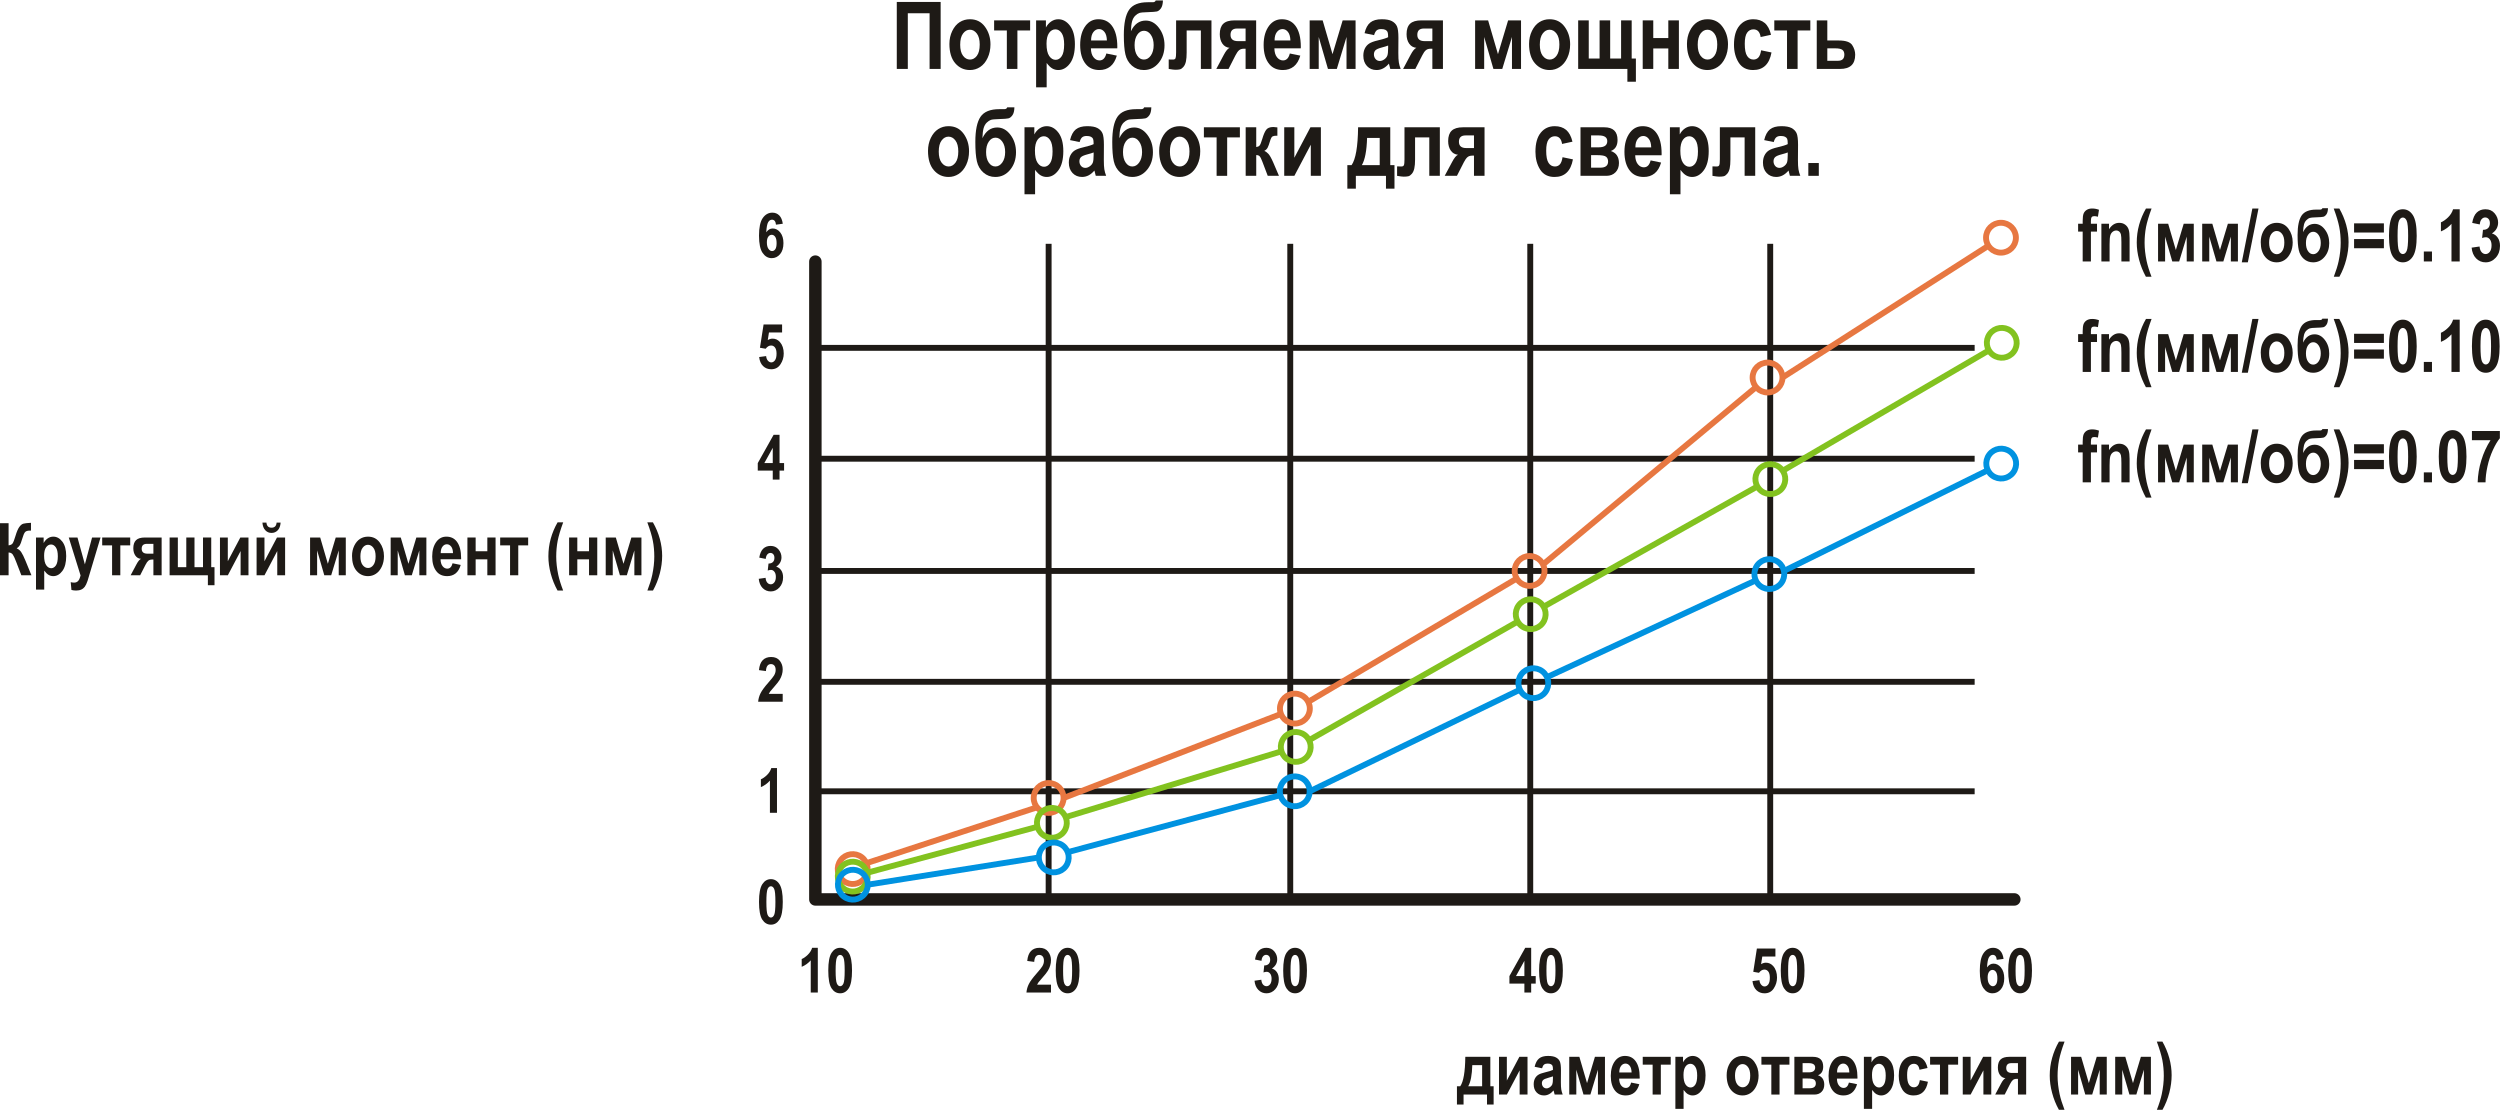 <?xml version="1.0" encoding="UTF-8"?>
<!DOCTYPE svg PUBLIC "-//W3C//DTD SVG 1.1//EN" "http://www.w3.org/Graphics/SVG/1.1/DTD/svg11.dtd">
<!-- Creator: CorelDRAW 2018 (64-Bit) -->
<svg xmlns="http://www.w3.org/2000/svg" xml:space="preserve" width="1002px" height="445px" version="1.1" style="shape-rendering:geometricPrecision; text-rendering:geometricPrecision; image-rendering:optimizeQuality; fill-rule:evenodd; clip-rule:evenodd"
viewBox="0 0 902.2 400.35"
 xmlns:xlink="http://www.w3.org/1999/xlink">
 <defs>
  <style type="text/css">
   <![CDATA[
    .str1 {stroke:#1E1A16;stroke-width:2.13;stroke-miterlimit:22.926}
    .str2 {stroke:#E77741;stroke-width:2.13;stroke-miterlimit:22.926}
    .str3 {stroke:#82C21F;stroke-width:2.13;stroke-miterlimit:22.926}
    .str4 {stroke:#0092E0;stroke-width:2.13;stroke-miterlimit:22.926}
    .str0 {stroke:#1E1A16;stroke-width:4.5;stroke-linecap:round;stroke-linejoin:round;stroke-miterlimit:22.926}
    .fil1 {fill:none}
    .fil0 {fill:#1E1A16;fill-rule:nonzero}
   ]]>
  </style>
 </defs>
 <g id="Layer_x0020_1">
  <g id="_2803562200416">
   <polygon class="fil0" points="327.61,24.71 323.63,24.71 323.63,0.54 339.46,0.54 339.46,24.71 335.47,24.71 335.47,4.62 327.61,4.62 "/>
   <path id="1" class="fil0" d="M342.62 15.7c0,-1.72 0.35,-3.28 1.03,-4.69 0.68,-1.41 1.57,-2.47 2.66,-3.17 1.11,-0.7 2.34,-1.06 3.72,-1.06 2.3,0 4.11,0.91 5.43,2.72 1.32,1.81 1.98,3.93 1.98,6.35 0,1.8 -0.34,3.43 -1.03,4.89 -0.68,1.45 -1.58,2.54 -2.7,3.27 -1.12,0.74 -2.34,1.1 -3.67,1.1 -2.13,0 -3.9,-0.81 -5.31,-2.44 -1.4,-1.63 -2.11,-3.95 -2.11,-6.97zm3.89 0.25c0,1.77 0.34,3.11 1.04,4.02 0.69,0.91 1.53,1.36 2.52,1.36 0.96,0 1.78,-0.45 2.47,-1.37 0.68,-0.91 1.02,-2.26 1.02,-4.05 0,-1.73 -0.35,-3.06 -1.04,-3.97 -0.7,-0.92 -1.53,-1.38 -2.5,-1.38 -0.97,0 -1.79,0.46 -2.48,1.38 -0.69,0.91 -1.03,2.25 -1.03,4.01z"/>
   <polygon id="2" class="fil0" points="358.76,10.83 358.76,7.19 371.75,7.19 371.75,10.83 367.16,10.83 367.16,24.71 363.35,24.71 363.35,10.83 "/>
   <path id="3" class="fil0" d="M373.91 7.19l3.54 0 0 2.57c0.48,-0.92 1.12,-1.65 1.91,-2.18 0.79,-0.53 1.65,-0.8 2.56,-0.8 1.63,0 3.04,0.79 4.22,2.35 1.18,1.56 1.77,3.78 1.77,6.65 0,3.02 -0.59,5.33 -1.77,6.93 -1.19,1.6 -2.6,2.4 -4.23,2.4 -0.76,0 -1.47,-0.18 -2.12,-0.55 -0.66,-0.37 -1.34,-1.03 -2.07,-2l0 8.8 -3.81 0 0 -24.17zm3.76 8.45c0,1.98 0.32,3.45 0.96,4.39 0.64,0.94 1.42,1.4 2.33,1.4 0.86,0 1.59,-0.43 2.18,-1.3 0.59,-0.86 0.89,-2.27 0.89,-4.24 0,-1.87 -0.3,-3.24 -0.91,-4.13 -0.61,-0.89 -1.35,-1.33 -2.23,-1.33 -0.92,0 -1.68,0.43 -2.3,1.3 -0.61,0.87 -0.92,2.17 -0.92,3.91z"/>
   <path id="4" class="fil0" d="M399.26 19.14l3.78 0.77c-0.51,1.76 -1.3,3.07 -2.37,3.93 -1.07,0.84 -2.37,1.27 -3.9,1.27 -2.12,0 -3.76,-0.71 -4.92,-2.13 -1.36,-1.65 -2.04,-3.96 -2.04,-6.93 0,-2.93 0.68,-5.28 2.05,-7.04 1.17,-1.48 2.68,-2.23 4.52,-2.23 2.05,0 3.66,0.76 4.83,2.28 1.34,1.74 2.01,4.31 2.01,7.69l-0.02 0.53 -9.51 0c0.02,1.39 0.33,2.46 0.94,3.22 0.6,0.76 1.32,1.14 2.17,1.14 1.23,0 2.04,-0.84 2.46,-2.5zm0.2 -4.69c-0.04,-1.37 -0.33,-2.4 -0.88,-3.09 -0.55,-0.69 -1.2,-1.03 -1.97,-1.03 -0.8,0 -1.48,0.36 -2.03,1.07 -0.56,0.73 -0.84,1.75 -0.83,3.05l5.71 0z"/>
   <path id="5" class="fil0" d="M414.2 0.64l1.8 0c0.58,0 0.94,-0.21 1.07,-0.64l2.61 0c-0.04,1.28 -0.28,2.24 -0.74,2.87 -0.46,0.62 -0.94,0.99 -1.46,1.11 -0.52,0.11 -1.59,0.19 -3.19,0.24 -1.62,0.04 -2.65,0.14 -3.11,0.3 -0.46,0.15 -0.95,0.48 -1.47,0.97 -0.53,0.5 -0.91,1.18 -1.16,2.05 -0.24,0.86 -0.38,2.06 -0.42,3.58 1.22,-2.58 3.01,-3.86 5.35,-3.86 1.84,0 3.43,0.87 4.76,2.64 1.34,1.76 2.01,3.85 2.01,6.28 0,2.54 -0.71,4.66 -2.13,6.37 -1.41,1.71 -3.19,2.56 -5.34,2.56 -1.66,0 -3.08,-0.53 -4.29,-1.58 -1.2,-1.06 -1.99,-2.42 -2.36,-4.08 -0.38,-1.66 -0.56,-3.99 -0.56,-6.98 0,-4.22 0.63,-7.25 1.88,-9.08 1.26,-1.83 3.51,-2.75 6.75,-2.75zm-1.36 10.3c-0.96,0 -1.77,0.47 -2.41,1.42 -0.66,0.94 -0.98,2.2 -0.98,3.76 0,1.58 0.31,2.84 0.95,3.79 0.63,0.95 1.44,1.42 2.41,1.42 0.99,0 1.83,-0.49 2.51,-1.46 0.68,-0.97 1.01,-2.22 1.01,-3.75 0,-1.52 -0.33,-2.76 -1.01,-3.73 -0.68,-0.97 -1.51,-1.45 -2.48,-1.45z"/>
   <path id="6" class="fil0" d="M433.37 24.71l0 -13.88 -5.13 0 0 8c0,1.29 -0.09,2.34 -0.26,3.16 -0.18,0.83 -0.47,1.48 -0.9,1.97 -0.42,0.49 -0.83,0.79 -1.24,0.89 -0.42,0.11 -0.98,0.16 -1.71,0.16 -0.44,0 -1.23,-0.1 -2.37,-0.3l0 -3.41c0.31,0.02 0.83,0.03 1.57,0.03 0.45,0 0.74,-0.16 0.89,-0.47 0.14,-0.32 0.21,-1.02 0.21,-2.12l0 -11.55 12.76 0 0 17.52 -3.82 0z"/>
   <path id="7" class="fil0" d="M445.52 7.19l7.8 0 0 17.52 -3.81 0 0 -7.29 -0.64 0c-0.7,0 -1.27,0.18 -1.71,0.54 -0.43,0.37 -0.87,0.99 -1.31,1.86l-2.49 4.89 -4.42 0 2.7 -5.07c0.76,-1.44 1.47,-2.29 2.1,-2.54 -1.11,-0.11 -1.98,-0.61 -2.61,-1.52 -0.62,-0.9 -0.94,-2.04 -0.94,-3.42 0,-1.69 0.43,-2.95 1.28,-3.76 0.85,-0.81 2.2,-1.21 4.05,-1.21zm3.99 7.49l0 -4.55 -3.05 0c-1.59,0 -2.39,0.75 -2.39,2.28 0,1.51 0.89,2.27 2.65,2.27l2.79 0z"/>
   <path id="8" class="fil0" d="M465.47 19.14l3.78 0.77c-0.5,1.76 -1.29,3.07 -2.36,3.93 -1.07,0.84 -2.37,1.27 -3.9,1.27 -2.12,0 -3.76,-0.71 -4.92,-2.13 -1.37,-1.65 -2.05,-3.96 -2.05,-6.93 0,-2.93 0.69,-5.28 2.06,-7.04 1.17,-1.48 2.67,-2.23 4.52,-2.23 2.05,0 3.66,0.76 4.83,2.28 1.34,1.74 2.01,4.31 2.01,7.69l-0.02 0.53 -9.52 0c0.03,1.39 0.34,2.46 0.94,3.22 0.61,0.76 1.33,1.14 2.18,1.14 1.23,0 2.04,-0.84 2.45,-2.5zm0.21 -4.69c-0.04,-1.37 -0.33,-2.4 -0.88,-3.09 -0.55,-0.69 -1.21,-1.03 -1.97,-1.03 -0.81,0 -1.48,0.36 -2.03,1.07 -0.56,0.73 -0.84,1.75 -0.83,3.05l5.71 0z"/>
   <polygon id="9" class="fil0" points="472.63,24.71 472.63,7.19 477.32,7.19 480.88,19.39 484.54,7.19 489.2,7.19 489.2,24.71 485.93,24.71 485.93,13.18 482.43,24.71 479.23,24.71 475.9,13.18 475.9,24.71 "/>
   <path id="10" class="fil0" d="M495.88 12.52l-3.44 -0.71c0.42,-1.79 1.1,-3.07 2.07,-3.85 0.95,-0.78 2.33,-1.18 4.13,-1.18 1.6,0 2.82,0.23 3.67,0.68 0.84,0.45 1.44,1.06 1.81,1.84 0.36,0.77 0.54,2.19 0.54,4.23l-0.03 5.42c0,1.52 0.06,2.65 0.18,3.39 0.11,0.74 0.33,1.53 0.66,2.37l-3.75 0 -0.49 -1.92c-0.65,0.78 -1.35,1.35 -2.09,1.74 -0.74,0.39 -1.53,0.58 -2.37,0.58 -1.39,0 -2.54,-0.47 -3.43,-1.41 -0.89,-0.95 -1.34,-2.19 -1.34,-3.76 0,-0.99 0.18,-1.85 0.55,-2.6 0.36,-0.73 0.88,-1.32 1.53,-1.76 0.67,-0.44 1.72,-0.84 3.18,-1.17 1.76,-0.41 2.99,-0.79 3.69,-1.15 0,-0.96 -0.07,-1.6 -0.21,-1.9 -0.14,-0.3 -0.39,-0.55 -0.76,-0.75 -0.36,-0.19 -0.88,-0.28 -1.55,-0.28 -0.68,0 -1.21,0.15 -1.6,0.46 -0.39,0.31 -0.7,0.88 -0.95,1.73zm5.07 3.75c-0.49,0.2 -1.25,0.43 -2.27,0.7 -1.18,0.31 -1.95,0.65 -2.32,1.02 -0.36,0.38 -0.54,0.87 -0.54,1.46 0,0.67 0.2,1.24 0.6,1.7 0.4,0.46 0.91,0.69 1.52,0.69 0.54,0 1.07,-0.19 1.6,-0.56 0.53,-0.37 0.89,-0.81 1.1,-1.32 0.2,-0.5 0.31,-1.42 0.31,-2.76l0 -0.93z"/>
   <path id="11" class="fil0" d="M512.92 7.19l7.81 0 0 17.52 -3.82 0 0 -7.29 -0.64 0c-0.7,0 -1.27,0.18 -1.7,0.54 -0.44,0.37 -0.88,0.99 -1.31,1.86l-2.5 4.89 -4.41 0 2.7 -5.07c0.76,-1.44 1.46,-2.29 2.09,-2.54 -1.1,-0.11 -1.97,-0.61 -2.6,-1.52 -0.63,-0.9 -0.94,-2.04 -0.94,-3.42 0,-1.69 0.42,-2.95 1.27,-3.76 0.86,-0.81 2.21,-1.21 4.05,-1.21zm3.99 7.49l0 -4.55 -3.05 0c-1.59,0 -2.38,0.75 -2.38,2.28 0,1.51 0.88,2.27 2.65,2.27l2.78 0z"/>
   <polygon id="12" class="fil0" points="532.34,24.71 532.34,7.19 537.03,7.19 540.59,19.39 544.25,7.19 548.91,7.19 548.91,24.71 545.64,24.71 545.64,13.18 542.14,24.71 538.94,24.71 535.61,13.18 535.61,24.71 "/>
   <path id="13" class="fil0" d="M551.81 15.7c0,-1.72 0.34,-3.28 1.03,-4.69 0.68,-1.41 1.56,-2.47 2.66,-3.17 1.1,-0.7 2.34,-1.06 3.71,-1.06 2.31,0 4.12,0.91 5.44,2.72 1.32,1.81 1.98,3.93 1.98,6.35 0,1.8 -0.34,3.43 -1.03,4.89 -0.69,1.45 -1.59,2.54 -2.71,3.27 -1.11,0.74 -2.33,1.1 -3.66,1.1 -2.13,0 -3.9,-0.81 -5.31,-2.44 -1.41,-1.63 -2.11,-3.95 -2.11,-6.97zm3.88 0.25c0,1.77 0.35,3.11 1.04,4.02 0.7,0.91 1.54,1.36 2.52,1.36 0.97,0 1.79,-0.45 2.47,-1.37 0.68,-0.91 1.03,-2.26 1.03,-4.05 0,-1.73 -0.35,-3.06 -1.04,-3.97 -0.7,-0.92 -1.53,-1.38 -2.51,-1.38 -0.96,0 -1.78,0.46 -2.47,1.38 -0.69,0.91 -1.04,2.25 -1.04,4.01z"/>
   <polygon id="14" class="fil0" points="588.84,20.96 590.36,20.96 590.36,29.33 587.29,29.33 587.29,24.71 569.53,24.71 569.53,7.19 573.35,7.19 573.35,20.96 577.26,20.96 577.26,7.19 581.08,7.19 581.08,20.96 585.02,20.96 585.02,7.19 588.84,7.19 "/>
   <polygon id="15" class="fil0" points="592.82,24.71 592.82,7.19 596.63,7.19 596.63,13.57 602.06,13.57 602.06,7.19 605.88,7.19 605.88,24.71 602.06,24.71 602.06,17.32 596.63,17.32 596.63,24.71 "/>
   <path id="16" class="fil0" d="M608.79 15.7c0,-1.72 0.34,-3.28 1.02,-4.69 0.68,-1.41 1.57,-2.47 2.67,-3.17 1.1,-0.7 2.33,-1.06 3.71,-1.06 2.31,0 4.12,0.91 5.43,2.72 1.33,1.81 1.98,3.93 1.98,6.35 0,1.8 -0.34,3.43 -1.03,4.89 -0.68,1.45 -1.58,2.54 -2.7,3.27 -1.11,0.74 -2.34,1.1 -3.66,1.1 -2.14,0 -3.91,-0.81 -5.31,-2.44 -1.41,-1.63 -2.11,-3.95 -2.11,-6.97zm3.88 0.25c0,1.77 0.35,3.11 1.04,4.02 0.7,0.91 1.53,1.36 2.52,1.36 0.96,0 1.78,-0.45 2.47,-1.37 0.68,-0.91 1.02,-2.26 1.02,-4.05 0,-1.73 -0.35,-3.06 -1.04,-3.97 -0.7,-0.92 -1.53,-1.38 -2.5,-1.38 -0.96,0 -1.78,0.46 -2.48,1.38 -0.69,0.91 -1.03,2.25 -1.03,4.01z"/>
   <path id="17" class="fil0" d="M639.13 12.39l-3.75 0.81c-0.27,-1.85 -1.14,-2.77 -2.6,-2.77 -0.94,0 -1.7,0.39 -2.27,1.19 -0.58,0.79 -0.86,2.13 -0.86,4.01 0,2.08 0.28,3.55 0.86,4.41 0.57,0.86 1.33,1.29 2.29,1.29 0.71,0 1.3,-0.25 1.76,-0.74 0.46,-0.49 0.8,-1.36 0.99,-2.6l3.75 0.78c-0.77,4.23 -2.98,6.34 -6.64,6.34 -2.33,0 -4.07,-0.89 -5.2,-2.68 -1.13,-1.78 -1.7,-3.92 -1.7,-6.43 0,-3.01 0.65,-5.29 1.93,-6.86 1.28,-1.57 2.96,-2.36 5.04,-2.36 1.68,0 3.05,0.45 4.12,1.35 1.05,0.89 1.82,2.31 2.28,4.26z"/>
   <polygon id="18" class="fil0" points="640.31,10.83 640.31,7.19 653.31,7.19 653.31,10.83 648.72,10.83 648.72,24.71 644.9,24.71 644.9,10.83 "/>
   <path id="19" class="fil0" d="M655.63 24.71l0 -17.52 3.81 0 0 7.26 4.15 0c2.49,0 4.1,0.55 4.83,1.66 0.72,1.1 1.08,2.27 1.08,3.49 0,3.4 -1.81,5.11 -5.43,5.11l-8.44 0zm3.81 -7.43l0 4.49 3.86 0c1.52,0 2.29,-0.75 2.29,-2.24 0,-0.77 -0.24,-1.34 -0.71,-1.7 -0.47,-0.37 -1.35,-0.55 -2.63,-0.55l-2.81 0z"/>
   <path id="20" class="fil0" d="M334.9 54.28c0,-1.71 0.34,-3.28 1.02,-4.69 0.68,-1.4 1.57,-2.46 2.67,-3.16 1.1,-0.71 2.33,-1.06 3.71,-1.06 2.31,0 4.12,0.9 5.44,2.72 1.32,1.81 1.97,3.92 1.97,6.34 0,1.81 -0.34,3.44 -1.02,4.89 -0.69,1.45 -1.59,2.55 -2.71,3.28 -1.11,0.73 -2.33,1.1 -3.66,1.1 -2.13,0 -3.91,-0.82 -5.31,-2.45 -1.41,-1.63 -2.11,-3.95 -2.11,-6.97zm3.88 0.25c0,1.77 0.35,3.11 1.04,4.02 0.7,0.91 1.54,1.37 2.52,1.37 0.96,0 1.78,-0.46 2.47,-1.38 0.68,-0.91 1.02,-2.26 1.02,-4.04 0,-1.74 -0.35,-3.07 -1.04,-3.98 -0.69,-0.92 -1.53,-1.37 -2.5,-1.37 -0.96,0 -1.78,0.45 -2.48,1.37 -0.69,0.91 -1.03,2.25 -1.03,4.01z"/>
   <path id="21" class="fil0" d="M360.61 39.23l1.8 0c0.58,0 0.94,-0.22 1.07,-0.65l2.6 0c-0.03,1.29 -0.27,2.24 -0.73,2.87 -0.46,0.63 -0.94,1 -1.46,1.11 -0.52,0.12 -1.59,0.2 -3.19,0.24 -1.62,0.05 -2.65,0.14 -3.11,0.3 -0.46,0.15 -0.95,0.48 -1.47,0.97 -0.53,0.5 -0.91,1.18 -1.16,2.05 -0.24,0.87 -0.38,2.06 -0.42,3.58 1.22,-2.57 3.01,-3.86 5.35,-3.86 1.84,0 3.43,0.88 4.76,2.64 1.34,1.76 2.01,3.86 2.01,6.29 0,2.53 -0.71,4.65 -2.13,6.36 -1.42,1.71 -3.19,2.57 -5.34,2.57 -1.66,0 -3.08,-0.53 -4.29,-1.59 -1.2,-1.05 -1.99,-2.41 -2.36,-4.07 -0.38,-1.66 -0.56,-3.99 -0.56,-6.98 0,-4.23 0.63,-7.26 1.88,-9.09 1.26,-1.83 3.51,-2.74 6.75,-2.74zm-1.36 10.29c-0.96,0 -1.77,0.47 -2.41,1.42 -0.66,0.95 -0.98,2.2 -0.98,3.77 0,1.58 0.31,2.84 0.95,3.78 0.63,0.95 1.44,1.43 2.41,1.43 0.99,0 1.82,-0.49 2.51,-1.47 0.68,-0.97 1.01,-2.22 1.01,-3.74 0,-1.52 -0.33,-2.77 -1.01,-3.73 -0.69,-0.98 -1.51,-1.46 -2.48,-1.46z"/>
   <path id="22" class="fil0" d="M369.72 45.77l3.55 0 0 2.57c0.48,-0.92 1.12,-1.64 1.91,-2.18 0.79,-0.53 1.64,-0.79 2.56,-0.79 1.63,0 3.04,0.78 4.22,2.34 1.18,1.57 1.77,3.78 1.77,6.66 0,3.01 -0.59,5.32 -1.78,6.92 -1.18,1.61 -2.59,2.41 -4.23,2.41 -0.76,0 -1.46,-0.19 -2.12,-0.56 -0.65,-0.37 -1.34,-1.03 -2.06,-2l0 8.8 -3.82 0 0 -24.17zm3.77 8.46c0,1.98 0.32,3.44 0.96,4.38 0.64,0.94 1.42,1.41 2.33,1.41 0.86,0 1.59,-0.44 2.18,-1.3 0.59,-0.87 0.89,-2.28 0.89,-4.24 0,-1.87 -0.3,-3.24 -0.91,-4.13 -0.61,-0.89 -1.35,-1.34 -2.23,-1.34 -0.92,0 -1.69,0.44 -2.3,1.3 -0.61,0.87 -0.92,2.17 -0.92,3.92z"/>
   <path id="23" class="fil0" d="M389.61 51.11l-3.45 -0.71c0.42,-1.79 1.11,-3.07 2.07,-3.86 0.95,-0.78 2.33,-1.17 4.13,-1.17 1.6,0 2.83,0.22 3.67,0.67 0.84,0.45 1.45,1.07 1.81,1.84 0.36,0.78 0.54,2.19 0.54,4.24l-0.03 5.41c0,1.52 0.06,2.65 0.18,3.39 0.12,0.75 0.33,1.53 0.66,2.37l-3.75 0 -0.49 -1.91c-0.65,0.77 -1.35,1.35 -2.09,1.74 -0.74,0.38 -1.53,0.58 -2.37,0.58 -1.39,0 -2.54,-0.48 -3.43,-1.42 -0.89,-0.94 -1.34,-2.19 -1.34,-3.75 0,-1 0.18,-1.86 0.55,-2.6 0.37,-0.74 0.88,-1.33 1.54,-1.77 0.66,-0.44 1.72,-0.83 3.17,-1.17 1.76,-0.41 3,-0.79 3.69,-1.14 0,-0.97 -0.07,-1.6 -0.21,-1.91 -0.13,-0.3 -0.39,-0.54 -0.75,-0.74 -0.37,-0.19 -0.89,-0.29 -1.56,-0.29 -0.68,0 -1.21,0.15 -1.6,0.46 -0.39,0.31 -0.7,0.89 -0.94,1.74zm5.06 3.74c-0.49,0.2 -1.25,0.44 -2.27,0.7 -1.18,0.31 -1.95,0.65 -2.32,1.02 -0.36,0.38 -0.54,0.87 -0.54,1.47 0,0.67 0.2,1.23 0.6,1.7 0.4,0.45 0.91,0.68 1.52,0.68 0.54,0 1.07,-0.18 1.6,-0.56 0.53,-0.37 0.9,-0.81 1.1,-1.31 0.21,-0.51 0.31,-1.43 0.31,-2.77l0 -0.93z"/>
   <path id="24" class="fil0" d="M410.02 39.23l1.8 0c0.58,0 0.94,-0.22 1.07,-0.65l2.6 0c-0.03,1.29 -0.27,2.24 -0.73,2.87 -0.46,0.63 -0.94,1 -1.46,1.11 -0.52,0.12 -1.59,0.2 -3.2,0.24 -1.61,0.05 -2.65,0.14 -3.1,0.3 -0.46,0.15 -0.95,0.48 -1.48,0.97 -0.52,0.5 -0.9,1.18 -1.15,2.05 -0.25,0.87 -0.39,2.06 -0.42,3.58 1.22,-2.57 3,-3.86 5.35,-3.86 1.84,0 3.43,0.88 4.76,2.64 1.34,1.76 2.01,3.86 2.01,6.29 0,2.53 -0.71,4.65 -2.13,6.36 -1.42,1.71 -3.19,2.57 -5.34,2.57 -1.66,0 -3.09,-0.53 -4.29,-1.59 -1.2,-1.05 -1.99,-2.41 -2.36,-4.07 -0.38,-1.66 -0.56,-3.99 -0.56,-6.98 0,-4.23 0.62,-7.26 1.88,-9.09 1.26,-1.83 3.51,-2.74 6.75,-2.74zm-1.36 10.29c-0.96,0 -1.77,0.47 -2.41,1.42 -0.66,0.95 -0.98,2.2 -0.98,3.77 0,1.58 0.31,2.84 0.95,3.78 0.63,0.95 1.44,1.43 2.4,1.43 1,0 1.83,-0.49 2.51,-1.47 0.68,-0.97 1.02,-2.22 1.02,-3.74 0,-1.52 -0.34,-2.77 -1.02,-3.73 -0.68,-0.98 -1.5,-1.46 -2.47,-1.46z"/>
   <path id="25" class="fil0" d="M418.32 54.28c0,-1.71 0.35,-3.28 1.03,-4.69 0.68,-1.4 1.57,-2.46 2.66,-3.16 1.11,-0.71 2.34,-1.06 3.72,-1.06 2.3,0 4.11,0.9 5.43,2.72 1.32,1.81 1.98,3.92 1.98,6.34 0,1.81 -0.34,3.44 -1.03,4.89 -0.69,1.45 -1.59,2.55 -2.7,3.28 -1.12,0.73 -2.34,1.1 -3.67,1.1 -2.13,0 -3.9,-0.82 -5.31,-2.45 -1.4,-1.63 -2.11,-3.95 -2.11,-6.97zm3.88 0.25c0,1.77 0.35,3.11 1.05,4.02 0.69,0.91 1.53,1.37 2.52,1.37 0.96,0 1.78,-0.46 2.47,-1.38 0.68,-0.91 1.02,-2.26 1.02,-4.04 0,-1.74 -0.35,-3.07 -1.04,-3.98 -0.7,-0.92 -1.53,-1.37 -2.51,-1.37 -0.96,0 -1.78,0.45 -2.47,1.37 -0.69,0.91 -1.04,2.25 -1.04,4.01z"/>
   <polygon id="26" class="fil0" points="434.46,49.42 434.46,45.77 447.45,45.77 447.45,49.42 442.86,49.42 442.86,63.29 439.05,63.29 439.05,49.42 "/>
   <path id="27" class="fil0" d="M449.54 63.29l0 -17.52 3.81 0 0 7.13c0.52,-0.06 0.91,-0.23 1.19,-0.52 0.27,-0.28 0.61,-1.12 1.02,-2.51 0.4,-1.39 0.85,-2.43 1.34,-3.14 0.49,-0.7 1.36,-1.06 2.6,-1.06 0.35,0 0.85,0.05 1.48,0.14l0 3 -0.4 0c-0.6,0 -1.06,0.09 -1.37,0.27 -0.32,0.18 -0.61,0.75 -0.9,1.73 -0.28,0.97 -0.55,1.72 -0.81,2.24 -0.25,0.52 -0.67,0.94 -1.25,1.25 0.48,0.17 0.97,0.51 1.46,1.03 0.49,0.51 1.08,1.55 1.76,3.11l2.08 4.85 -4.05 0 -1.93 -5.08c-0.38,-1.03 -0.71,-1.69 -0.99,-1.97 -0.27,-0.3 -0.68,-0.44 -1.23,-0.44l0 7.49 -3.81 0z"/>
   <polygon id="28" class="fil0" points="463.45,63.29 463.45,45.77 467.1,45.77 467.1,56.77 472.91,45.77 476.68,45.77 476.68,63.29 473.04,63.29 473.04,52.06 467.11,63.29 "/>
   <path id="29" class="fil0" d="M501.72 59.44l1.52 0 0 8.48 -3.07 0 0 -4.63 -10.87 0 0 4.63 -3.07 0 0 -8.48 1.52 0c1.49,-2.1 2.28,-6.66 2.36,-13.67l11.61 0 0 13.67zm-10.26 0l6.45 0 0 -9.82 -4.56 0c-0.13,4.62 -0.76,7.89 -1.89,9.82z"/>
   <path id="30" class="fil0" d="M515.8 63.29l0 -13.87 -5.13 0 0 8c0,1.29 -0.09,2.34 -0.27,3.16 -0.17,0.82 -0.47,1.47 -0.89,1.97 -0.43,0.49 -0.84,0.79 -1.25,0.89 -0.41,0.1 -0.98,0.15 -1.71,0.15 -0.44,0 -1.22,-0.1 -2.37,-0.29l0 -3.42c0.31,0.02 0.83,0.04 1.57,0.04 0.45,0 0.75,-0.16 0.89,-0.48 0.14,-0.31 0.21,-1.01 0.21,-2.12l0 -11.55 12.76 0 0 17.52 -3.81 0z"/>
   <path id="31" class="fil0" d="M527.94 45.77l7.8 0 0 17.52 -3.81 0 0 -7.29 -0.64 0c-0.7,0 -1.27,0.18 -1.71,0.55 -0.43,0.36 -0.87,0.98 -1.31,1.85l-2.49 4.89 -4.42 0 2.71 -5.06c0.75,-1.44 1.46,-2.29 2.09,-2.54 -1.1,-0.11 -1.98,-0.62 -2.61,-1.52 -0.62,-0.9 -0.94,-2.05 -0.94,-3.42 0,-1.7 0.43,-2.95 1.28,-3.76 0.86,-0.81 2.21,-1.22 4.05,-1.22zm3.99 7.5l0 -4.56 -3.05 0c-1.59,0 -2.38,0.76 -2.38,2.28 0,1.52 0.88,2.28 2.64,2.28l2.79 0z"/>
   <path id="32" class="fil0" d="M567.47 50.97l-3.75 0.81c-0.27,-1.84 -1.14,-2.77 -2.6,-2.77 -0.94,0 -1.7,0.4 -2.27,1.19 -0.58,0.79 -0.86,2.13 -0.86,4.02 0,2.08 0.28,3.55 0.86,4.41 0.57,0.86 1.33,1.29 2.29,1.29 0.71,0 1.3,-0.25 1.76,-0.74 0.46,-0.49 0.8,-1.36 0.99,-2.61l3.75 0.78c-0.77,4.23 -2.98,6.35 -6.64,6.35 -2.33,0 -4.07,-0.9 -5.2,-2.68 -1.13,-1.78 -1.69,-3.93 -1.69,-6.44 0,-3 0.64,-5.29 1.92,-6.86 1.28,-1.57 2.96,-2.35 5.04,-2.35 1.68,0 3.05,0.45 4.12,1.34 1.05,0.9 1.82,2.31 2.28,4.26z"/>
   <path id="33" class="fil0" d="M579.72 63.29l-9.35 0 0 -17.52 8.57 0c3.2,0 4.8,1.53 4.8,4.58 0,2.04 -0.81,3.37 -2.41,3.98 1.94,0.67 2.92,2.12 2.92,4.35 0,1.38 -0.42,2.5 -1.25,3.34 -0.83,0.85 -1.92,1.27 -3.28,1.27zm-5.53 -14.58l0 4.29 2.79 0c2.03,0 3.05,-0.75 3.05,-2.23 0,-1.37 -1.02,-2.06 -3.05,-2.06l-2.79 0zm0 7.12l0 4.52 3.31 0c1.89,0 2.83,-0.74 2.83,-2.23 0,-0.74 -0.24,-1.31 -0.71,-1.7 -0.47,-0.39 -1.51,-0.59 -3.13,-0.59l-2.3 0z"/>
   <path id="34" class="fil0" d="M595.68 57.72l3.78 0.78c-0.5,1.76 -1.29,3.06 -2.36,3.92 -1.07,0.85 -2.37,1.28 -3.9,1.28 -2.12,0 -3.76,-0.71 -4.92,-2.14 -1.37,-1.64 -2.05,-3.96 -2.05,-6.93 0,-2.93 0.69,-5.27 2.06,-7.03 1.17,-1.49 2.67,-2.23 4.52,-2.23 2.05,0 3.66,0.76 4.83,2.28 1.34,1.73 2.01,4.3 2.01,7.69l-0.02 0.53 -9.52 0c0.03,1.38 0.34,2.45 0.94,3.21 0.61,0.76 1.33,1.14 2.18,1.14 1.23,0 2.04,-0.83 2.45,-2.5zm0.21 -4.69c-0.04,-1.37 -0.33,-2.4 -0.88,-3.08 -0.55,-0.69 -1.21,-1.04 -1.97,-1.04 -0.81,0 -1.48,0.36 -2.03,1.08 -0.56,0.72 -0.84,1.74 -0.83,3.04l5.71 0z"/>
   <path id="35" class="fil0" d="M602.64 45.77l3.54 0 0 2.57c0.48,-0.92 1.12,-1.64 1.91,-2.18 0.79,-0.53 1.64,-0.79 2.56,-0.79 1.63,0 3.04,0.78 4.22,2.34 1.18,1.57 1.77,3.78 1.77,6.66 0,3.01 -0.59,5.32 -1.77,6.92 -1.19,1.61 -2.6,2.41 -4.23,2.41 -0.76,0 -1.47,-0.19 -2.13,-0.56 -0.65,-0.37 -1.33,-1.03 -2.06,-2l0 8.8 -3.81 0 0 -24.17zm3.76 8.46c0,1.98 0.32,3.44 0.96,4.38 0.64,0.94 1.42,1.41 2.33,1.41 0.86,0 1.59,-0.44 2.18,-1.3 0.59,-0.87 0.89,-2.28 0.89,-4.24 0,-1.87 -0.3,-3.24 -0.91,-4.13 -0.61,-0.89 -1.35,-1.34 -2.23,-1.34 -0.92,0 -1.68,0.44 -2.3,1.3 -0.61,0.87 -0.92,2.17 -0.92,3.92z"/>
   <path id="36" class="fil0" d="M629.6 63.29l0 -13.87 -5.13 0 0 8c0,1.29 -0.09,2.34 -0.26,3.16 -0.17,0.82 -0.47,1.47 -0.9,1.97 -0.42,0.49 -0.83,0.79 -1.24,0.89 -0.41,0.1 -0.98,0.15 -1.71,0.15 -0.44,0 -1.22,-0.1 -2.37,-0.29l0 -3.42c0.31,0.02 0.83,0.04 1.57,0.04 0.45,0 0.75,-0.16 0.89,-0.48 0.14,-0.31 0.21,-1.01 0.21,-2.12l0 -11.55 12.76 0 0 17.52 -3.82 0z"/>
   <path id="37" class="fil0" d="M640.1 51.11l-3.44 -0.71c0.41,-1.79 1.1,-3.07 2.06,-3.86 0.96,-0.78 2.34,-1.17 4.14,-1.17 1.6,0 2.82,0.22 3.67,0.67 0.84,0.45 1.44,1.07 1.81,1.84 0.36,0.78 0.54,2.19 0.54,4.24l-0.04 5.41c0,1.52 0.06,2.65 0.18,3.39 0.12,0.75 0.34,1.53 0.67,2.37l-3.75 0 -0.49 -1.91c-0.65,0.77 -1.35,1.35 -2.09,1.74 -0.74,0.38 -1.53,0.58 -2.37,0.58 -1.39,0 -2.54,-0.48 -3.43,-1.42 -0.9,-0.94 -1.34,-2.19 -1.34,-3.75 0,-1 0.18,-1.86 0.55,-2.6 0.36,-0.74 0.87,-1.33 1.53,-1.77 0.67,-0.44 1.72,-0.83 3.18,-1.17 1.76,-0.41 2.99,-0.79 3.68,-1.14 0,-0.97 -0.06,-1.6 -0.2,-1.91 -0.14,-0.3 -0.39,-0.54 -0.76,-0.74 -0.36,-0.19 -0.88,-0.29 -1.55,-0.29 -0.68,0 -1.22,0.15 -1.6,0.46 -0.39,0.31 -0.71,0.89 -0.95,1.74zm5.06 3.74c-0.48,0.2 -1.24,0.44 -2.26,0.7 -1.18,0.31 -1.95,0.65 -2.32,1.02 -0.37,0.38 -0.55,0.87 -0.55,1.47 0,0.67 0.21,1.23 0.61,1.7 0.4,0.45 0.91,0.68 1.51,0.68 0.54,0 1.08,-0.18 1.61,-0.56 0.53,-0.37 0.89,-0.81 1.1,-1.31 0.2,-0.51 0.3,-1.43 0.3,-2.77l0 -0.93z"/>
   <polygon id="38" class="fil0" points="652.59,63.29 652.59,58.67 656.37,58.67 656.37,63.29 "/>
   <path class="fil0" d="M749.95 80.57l1.65 0 0 -1.02c0,-1.24 0.12,-2.14 0.35,-2.69 0.24,-0.55 0.62,-0.99 1.14,-1.3 0.52,-0.32 1.17,-0.48 1.94,-0.48 0.83,0 1.65,0.16 2.45,0.46l-0.38 2.51c-0.48,-0.14 -0.93,-0.21 -1.35,-0.21 -0.42,0 -0.72,0.12 -0.9,0.36 -0.19,0.24 -0.28,0.71 -0.28,1.41l0 0.96 2.2 0 0 2.84 -2.2 0 0 10.78 -2.97 0 0 -10.78 -1.65 0 0 -2.84z"/>
   <path id="1" class="fil0" d="M768.53 94.19l-2.96 0 0 -6.96c0,-1.39 -0.06,-2.32 -0.17,-2.78 -0.11,-0.46 -0.32,-0.82 -0.62,-1.07 -0.3,-0.25 -0.65,-0.37 -1.03,-0.37 -0.5,0 -0.94,0.16 -1.35,0.48 -0.4,0.32 -0.68,0.77 -0.84,1.33 -0.16,0.57 -0.25,1.63 -0.25,3.2l0 6.17 -2.96 0 0 -13.62 2.75 0 0 1.99c0.49,-0.77 1.04,-1.34 1.65,-1.73 0.61,-0.38 1.29,-0.58 2.03,-0.58 0.86,0 1.59,0.23 2.18,0.68 0.6,0.45 1.01,1.03 1.23,1.73 0.23,0.71 0.34,1.73 0.34,3.06l0 8.47z"/>
   <path id="2" class="fil0" d="M776.44 99.71l-2.03 0c-1.06,-1.92 -1.88,-3.96 -2.45,-6.11 -0.57,-2.14 -0.85,-4.23 -0.85,-6.24 0,-2.18 0.28,-4.3 0.85,-6.38 0.58,-2.07 1.4,-4.03 2.48,-5.9l2.02 0c-0.98,2.67 -1.65,4.9 -2,6.69 -0.34,1.79 -0.52,3.69 -0.52,5.69 0,2.07 0.25,4.25 0.73,6.56 0.35,1.62 0.93,3.52 1.77,5.69z"/>
   <polygon id="3" class="fil0" points="778.8,94.19 778.8,80.57 782.45,80.57 785.22,90.06 788.06,80.57 791.69,80.57 791.69,94.19 789.14,94.19 789.14,85.23 786.42,94.19 783.93,94.19 781.34,85.23 781.34,94.19 "/>
   <polygon id="4" class="fil0" points="794.73,94.19 794.73,80.57 798.38,80.57 801.15,90.06 804,80.57 807.62,80.57 807.62,94.19 805.07,94.19 805.07,85.23 802.36,94.19 799.87,94.19 797.28,85.23 797.28,94.19 "/>
   <polygon id="5" class="fil0" points="809.01,94.51 812.83,75.08 815.05,75.08 811.2,94.51 "/>
   <path id="6" class="fil0" d="M815.86 87.19c0,-1.33 0.27,-2.55 0.8,-3.65 0.53,-1.09 1.22,-1.92 2.07,-2.46 0.86,-0.55 1.82,-0.83 2.89,-0.83 1.8,0 3.2,0.71 4.23,2.12 1.03,1.41 1.54,3.05 1.54,4.93 0,1.41 -0.27,2.68 -0.8,3.81 -0.54,1.12 -1.24,1.98 -2.11,2.55 -0.86,0.57 -1.81,0.85 -2.84,0.85 -1.66,0 -3.04,-0.63 -4.13,-1.9 -1.1,-1.27 -1.65,-3.08 -1.65,-5.42zm3.02 0.19c0,1.38 0.27,2.42 0.81,3.13 0.55,0.7 1.2,1.06 1.96,1.06 0.75,0 1.39,-0.36 1.92,-1.07 0.53,-0.71 0.8,-1.76 0.8,-3.14 0,-1.36 -0.27,-2.39 -0.81,-3.1 -0.54,-0.71 -1.19,-1.07 -1.95,-1.07 -0.75,0 -1.38,0.36 -1.92,1.07 -0.54,0.71 -0.81,1.75 -0.81,3.12z"/>
   <path id="7" class="fil0" d="M835.86 75.48l1.4 0c0.45,0 0.74,-0.17 0.83,-0.5l2.03 0c-0.03,1 -0.21,1.74 -0.57,2.23 -0.36,0.49 -0.73,0.77 -1.14,0.86 -0.4,0.09 -1.23,0.15 -2.48,0.19 -1.26,0.04 -2.06,0.11 -2.42,0.23 -0.35,0.12 -0.73,0.37 -1.14,0.76 -0.41,0.38 -0.71,0.91 -0.9,1.59 -0.19,0.68 -0.3,1.6 -0.33,2.78 0.95,-2 2.34,-3 4.16,-3 1.43,0 2.67,0.68 3.7,2.05 1.05,1.37 1.57,3.01 1.57,4.9 0,1.96 -0.55,3.61 -1.66,4.94 -1.1,1.33 -2.48,2 -4.15,2 -1.29,0 -2.4,-0.41 -3.34,-1.23 -0.93,-0.82 -1.55,-1.88 -1.83,-3.17 -0.3,-1.29 -0.44,-3.1 -0.44,-5.43 0,-3.29 0.49,-5.64 1.46,-7.07 0.98,-1.42 2.73,-2.13 5.25,-2.13zm-1.06 8c-0.74,0 -1.37,0.37 -1.87,1.11 -0.51,0.74 -0.76,1.71 -0.76,2.93 0,1.23 0.24,2.21 0.74,2.94 0.49,0.74 1.12,1.11 1.87,1.11 0.77,0 1.42,-0.38 1.95,-1.14 0.53,-0.75 0.79,-1.73 0.79,-2.91 0,-1.18 -0.26,-2.15 -0.79,-2.9 -0.53,-0.76 -1.17,-1.14 -1.93,-1.14z"/>
   <path id="8" class="fil0" d="M842.22 99.71c0.83,-2.16 1.41,-4.03 1.75,-5.63 0.49,-2.32 0.74,-4.53 0.74,-6.62 0,-2 -0.17,-3.9 -0.52,-5.69 -0.35,-1.79 -1.01,-4.02 -2,-6.69l2.02 0c1.1,1.93 1.94,3.92 2.5,5.98 0.56,2.04 0.84,4.09 0.84,6.13 0,2.05 -0.28,4.16 -0.84,6.32 -0.56,2.17 -1.38,4.23 -2.47,6.2l-2.02 0z"/>
   <path id="9" class="fil0" d="M849.54 83.75l0 -3.31 10.76 0 0 3.31 -10.76 0zm0 5.67l0 -3.31 10.76 0 0 3.31 -10.76 0z"/>
   <path id="10" class="fil0" d="M867.14 75.35c1.49,0 2.7,0.7 3.62,2.13 0.92,1.42 1.38,3.9 1.38,7.45 0,3.55 -0.46,6.03 -1.38,7.45 -0.92,1.42 -2.13,2.13 -3.61,2.13 -1.5,0 -2.7,-0.7 -3.63,-2.11 -0.92,-1.41 -1.38,-3.91 -1.38,-7.5 0,-3.53 0.46,-6 1.38,-7.42 0.93,-1.43 2.13,-2.13 3.62,-2.13zm0 2.99c-0.58,0 -1.04,0.38 -1.39,1.15 -0.34,0.76 -0.51,2.58 -0.51,5.44 0,2.87 0.17,4.68 0.51,5.44 0.35,0.77 0.81,1.15 1.39,1.15 0.59,0 1.05,-0.39 1.39,-1.15 0.34,-0.77 0.52,-2.58 0.52,-5.44 0,-2.86 -0.18,-4.68 -0.52,-5.44 -0.34,-0.77 -0.8,-1.15 -1.39,-1.15z"/>
   <polygon id="11" class="fil0" points="874.71,94.19 874.71,90.6 877.65,90.6 877.65,94.19 "/>
   <path id="12" class="fil0" d="M887.66 94.19l-2.97 0 0 -13.57c-1.1,1.24 -2.37,2.15 -3.81,2.73l0 -3.28c0.83,-0.33 1.67,-0.92 2.55,-1.77 0.89,-0.86 1.5,-1.84 1.84,-2.95l2.39 0 0 18.84z"/>
   <path id="13" class="fil0" d="M891.96 89.21l2.86 -0.42c0.08,0.88 0.32,1.56 0.73,2.03 0.41,0.46 0.89,0.7 1.45,0.7 0.6,0 1.11,-0.28 1.53,-0.83 0.41,-0.56 0.62,-1.33 0.62,-2.31 0,-0.91 -0.2,-1.63 -0.6,-2.15 -0.4,-0.52 -0.89,-0.78 -1.46,-0.78 -0.38,0 -0.83,0.09 -1.35,0.27l0.32 -2.95c0.77,0.02 1.38,-0.18 1.83,-0.61 0.44,-0.42 0.66,-1.02 0.66,-1.79 0,-0.64 -0.16,-1.15 -0.48,-1.51 -0.32,-0.36 -0.72,-0.55 -1.22,-0.55 -0.5,0 -0.93,0.21 -1.3,0.64 -0.36,0.42 -0.58,1.05 -0.65,1.88l-2.73 -0.55c0.29,-1.73 0.84,-2.98 1.66,-3.76 0.82,-0.78 1.85,-1.17 3.11,-1.17 1.4,0 2.51,0.49 3.34,1.49 0.83,1 1.24,2.1 1.24,3.31 0,0.82 -0.19,1.56 -0.56,2.21 -0.37,0.66 -0.93,1.23 -1.67,1.73 0.86,0.23 1.56,0.74 2.1,1.52 0.54,0.79 0.81,1.77 0.81,2.95 0,1.72 -0.51,3.14 -1.53,4.27 -1.02,1.12 -2.24,1.68 -3.65,1.68 -1.35,0 -2.49,-0.47 -3.43,-1.42 -0.93,-0.95 -1.48,-2.24 -1.63,-3.88z"/>
   <path id="14" class="fil0" d="M776.44 139.56l-2.03 0c-1.06,-1.92 -1.88,-3.95 -2.45,-6.1 -0.57,-2.15 -0.85,-4.23 -0.85,-6.25 0,-2.18 0.28,-4.3 0.85,-6.37 0.58,-2.07 1.4,-4.04 2.48,-5.9l2.02 0c-0.98,2.66 -1.65,4.89 -2,6.68 -0.34,1.8 -0.52,3.7 -0.52,5.7 0,2.06 0.25,4.25 0.73,6.55 0.35,1.63 0.93,3.52 1.77,5.69z"/>
   <polygon id="15" class="fil0" points="778.8,134.05 778.8,120.42 782.45,120.42 785.22,129.91 788.06,120.42 791.69,120.42 791.69,134.05 789.14,134.05 789.14,125.08 786.42,134.05 783.93,134.05 781.34,125.08 781.34,134.05 "/>
   <polygon id="16" class="fil0" points="794.73,134.05 794.73,120.42 798.38,120.42 801.15,129.91 804,120.42 807.62,120.42 807.62,134.05 805.07,134.05 805.07,125.08 802.36,134.05 799.87,134.05 797.28,125.08 797.28,134.05 "/>
   <polygon id="17" class="fil0" points="809.01,134.36 812.83,114.94 815.05,114.94 811.2,134.36 "/>
   <path id="18" class="fil0" d="M815.86 127.04c0,-1.33 0.27,-2.55 0.8,-3.65 0.53,-1.09 1.22,-1.91 2.07,-2.46 0.86,-0.54 1.82,-0.82 2.89,-0.82 1.8,0 3.2,0.7 4.23,2.11 1.03,1.41 1.54,3.06 1.54,4.94 0,1.4 -0.27,2.67 -0.8,3.8 -0.54,1.13 -1.24,1.98 -2.11,2.55 -0.86,0.57 -1.81,0.85 -2.84,0.85 -1.66,0 -3.04,-0.63 -4.13,-1.9 -1.1,-1.26 -1.65,-3.07 -1.65,-5.42zm3.02 0.2c0,1.37 0.27,2.42 0.81,3.13 0.55,0.7 1.2,1.05 1.96,1.05 0.75,0 1.39,-0.35 1.92,-1.06 0.53,-0.71 0.8,-1.76 0.8,-3.15 0,-1.35 -0.27,-2.38 -0.81,-3.09 -0.54,-0.72 -1.19,-1.07 -1.95,-1.07 -0.75,0 -1.38,0.35 -1.92,1.07 -0.54,0.71 -0.81,1.75 -0.81,3.12z"/>
   <path id="19" class="fil0" d="M835.86 115.33l1.4 0c0.45,0 0.74,-0.16 0.83,-0.5l2.03 0c-0.03,1 -0.21,1.74 -0.57,2.23 -0.36,0.49 -0.73,0.78 -1.14,0.87 -0.4,0.09 -1.23,0.15 -2.48,0.18 -1.26,0.04 -2.06,0.11 -2.42,0.24 -0.35,0.11 -0.73,0.37 -1.14,0.75 -0.41,0.39 -0.71,0.92 -0.9,1.6 -0.19,0.67 -0.3,1.6 -0.33,2.78 0.95,-2 2.34,-3 4.16,-3 1.43,0 2.67,0.68 3.7,2.05 1.05,1.37 1.57,3 1.57,4.89 0,1.97 -0.55,3.62 -1.66,4.95 -1.1,1.33 -2.48,1.99 -4.15,1.99 -1.29,0 -2.4,-0.41 -3.34,-1.23 -0.93,-0.82 -1.55,-1.88 -1.83,-3.17 -0.3,-1.29 -0.44,-3.1 -0.44,-5.43 0,-3.28 0.49,-5.64 1.46,-7.06 0.98,-1.43 2.73,-2.14 5.25,-2.14zm-1.06 8.01c-0.74,0 -1.37,0.37 -1.87,1.1 -0.51,0.74 -0.76,1.72 -0.76,2.93 0,1.23 0.24,2.21 0.74,2.95 0.49,0.74 1.12,1.1 1.87,1.1 0.77,0 1.42,-0.38 1.95,-1.13 0.53,-0.76 0.79,-1.73 0.79,-2.92 0,-1.18 -0.26,-2.15 -0.79,-2.9 -0.53,-0.76 -1.17,-1.13 -1.93,-1.13z"/>
   <path id="20" class="fil0" d="M842.22 139.56c0.83,-2.15 1.41,-4.02 1.75,-5.62 0.49,-2.32 0.74,-4.53 0.74,-6.62 0,-2 -0.17,-3.9 -0.52,-5.7 -0.35,-1.79 -1.01,-4.02 -2,-6.68l2.02 0c1.1,1.93 1.94,3.92 2.5,5.97 0.56,2.05 0.84,4.1 0.84,6.13 0,2.06 -0.28,4.16 -0.84,6.33 -0.56,2.16 -1.38,4.23 -2.47,6.19l-2.02 0z"/>
   <path id="21" class="fil0" d="M849.54 123.6l0 -3.31 10.76 0 0 3.31 -10.76 0zm0 5.67l0 -3.31 10.76 0 0 3.31 -10.76 0z"/>
   <path id="22" class="fil0" d="M867.14 115.2c1.49,0 2.7,0.71 3.62,2.13 0.92,1.42 1.38,3.91 1.38,7.46 0,3.54 -0.46,6.02 -1.38,7.44 -0.92,1.43 -2.13,2.13 -3.61,2.13 -1.5,0 -2.7,-0.7 -3.63,-2.11 -0.92,-1.41 -1.38,-3.91 -1.38,-7.5 0,-3.53 0.46,-6 1.38,-7.42 0.93,-1.42 2.13,-2.13 3.62,-2.13zm0 2.99c-0.58,0 -1.04,0.39 -1.39,1.15 -0.34,0.77 -0.51,2.58 -0.51,5.45 0,2.86 0.17,4.67 0.51,5.44 0.35,0.76 0.81,1.14 1.39,1.14 0.59,0 1.05,-0.38 1.39,-1.15 0.34,-0.76 0.52,-2.58 0.52,-5.43 0,-2.87 -0.18,-4.68 -0.52,-5.45 -0.34,-0.76 -0.8,-1.15 -1.39,-1.15z"/>
   <polygon id="23" class="fil0" points="874.71,134.05 874.71,130.45 877.65,130.45 877.65,134.05 "/>
   <path id="24" class="fil0" d="M887.66 134.05l-2.97 0 0 -13.57c-1.1,1.24 -2.37,2.15 -3.81,2.73l0 -3.28c0.83,-0.34 1.67,-0.93 2.55,-1.78 0.89,-0.85 1.5,-1.84 1.84,-2.95l2.39 0 0 18.85z"/>
   <path id="25" class="fil0" d="M897.06 115.2c1.49,0 2.7,0.71 3.63,2.13 0.92,1.42 1.38,3.91 1.38,7.46 0,3.54 -0.46,6.02 -1.38,7.44 -0.93,1.43 -2.13,2.13 -3.61,2.13 -1.5,0 -2.71,-0.7 -3.63,-2.11 -0.92,-1.41 -1.38,-3.91 -1.38,-7.5 0,-3.53 0.46,-6 1.38,-7.42 0.92,-1.42 2.13,-2.13 3.61,-2.13zm0.01 2.99c-0.58,0 -1.04,0.39 -1.39,1.15 -0.35,0.77 -0.52,2.58 -0.52,5.45 0,2.86 0.17,4.67 0.52,5.44 0.35,0.76 0.81,1.14 1.39,1.14 0.58,0 1.05,-0.38 1.39,-1.15 0.34,-0.76 0.51,-2.58 0.51,-5.43 0,-2.87 -0.17,-4.68 -0.51,-5.45 -0.34,-0.76 -0.81,-1.15 -1.39,-1.15z"/>
   <path id="26" class="fil0" d="M749.95 120.42l1.65 0 0 -1.02c0,-1.23 0.12,-2.13 0.35,-2.69 0.24,-0.55 0.62,-0.98 1.14,-1.3 0.52,-0.31 1.17,-0.47 1.94,-0.47 0.83,0 1.65,0.15 2.45,0.46l-0.38 2.5c-0.48,-0.14 -0.93,-0.21 -1.35,-0.21 -0.42,0 -0.72,0.12 -0.9,0.36 -0.19,0.24 -0.28,0.71 -0.28,1.41l0 0.96 2.2 0 0 2.84 -2.2 0 0 10.79 -2.97 0 0 -10.79 -1.65 0 0 -2.84z"/>
   <path id="27" class="fil0" d="M768.53 134.05l-2.96 0 0 -6.96c0,-1.39 -0.06,-2.33 -0.17,-2.79 -0.11,-0.46 -0.32,-0.81 -0.62,-1.06 -0.3,-0.25 -0.65,-0.37 -1.03,-0.37 -0.5,0 -0.94,0.16 -1.35,0.48 -0.4,0.32 -0.68,0.76 -0.84,1.33 -0.16,0.56 -0.25,1.62 -0.25,3.19l0 6.18 -2.96 0 0 -13.63 2.75 0 0 1.99c0.49,-0.76 1.04,-1.34 1.65,-1.72 0.61,-0.39 1.29,-0.58 2.03,-0.58 0.86,0 1.59,0.22 2.18,0.67 0.6,0.45 1.01,1.03 1.23,1.74 0.23,0.7 0.34,1.72 0.34,3.06l0 8.47z"/>
   <path id="28" class="fil0" d="M776.44 179.42l-2.03 0c-1.06,-1.92 -1.88,-3.96 -2.45,-6.11 -0.57,-2.15 -0.85,-4.23 -0.85,-6.25 0,-2.17 0.28,-4.3 0.85,-6.37 0.58,-2.07 1.4,-4.03 2.48,-5.9l2.02 0c-0.98,2.67 -1.65,4.9 -2,6.69 -0.34,1.79 -0.52,3.69 -0.52,5.69 0,2.07 0.25,4.25 0.73,6.56 0.35,1.62 0.93,3.52 1.77,5.69z"/>
   <polygon id="29" class="fil0" points="778.8,173.9 778.8,160.28 782.45,160.28 785.22,169.77 788.06,160.28 791.69,160.28 791.69,173.9 789.14,173.9 789.14,164.94 786.42,173.9 783.93,173.9 781.34,164.94 781.34,173.9 "/>
   <polygon id="30" class="fil0" points="794.73,173.9 794.73,160.28 798.38,160.28 801.15,169.77 804,160.28 807.62,160.28 807.62,173.9 805.07,173.9 805.07,164.94 802.36,173.9 799.87,173.9 797.28,164.94 797.28,173.9 "/>
   <polygon id="31" class="fil0" points="809.01,174.22 812.83,154.79 815.05,154.79 811.2,174.22 "/>
   <path id="32" class="fil0" d="M815.86 166.9c0,-1.34 0.27,-2.55 0.8,-3.65 0.53,-1.09 1.22,-1.92 2.07,-2.46 0.86,-0.55 1.82,-0.83 2.89,-0.83 1.8,0 3.2,0.71 4.23,2.12 1.03,1.41 1.54,3.05 1.54,4.93 0,1.41 -0.27,2.67 -0.8,3.8 -0.54,1.13 -1.24,1.99 -2.11,2.56 -0.86,0.56 -1.81,0.85 -2.84,0.85 -1.66,0 -3.04,-0.64 -4.13,-1.9 -1.1,-1.27 -1.65,-3.08 -1.65,-5.42zm3.02 0.19c0,1.38 0.27,2.42 0.81,3.13 0.55,0.7 1.2,1.06 1.96,1.06 0.75,0 1.39,-0.36 1.92,-1.07 0.53,-0.71 0.8,-1.76 0.8,-3.15 0,-1.35 -0.27,-2.38 -0.81,-3.09 -0.54,-0.71 -1.19,-1.07 -1.95,-1.07 -0.75,0 -1.38,0.36 -1.92,1.07 -0.54,0.71 -0.81,1.75 -0.81,3.12z"/>
   <path id="33" class="fil0" d="M835.86 155.19l1.4 0c0.45,0 0.74,-0.17 0.83,-0.5l2.03 0c-0.03,0.99 -0.21,1.74 -0.57,2.23 -0.36,0.48 -0.73,0.77 -1.14,0.86 -0.4,0.09 -1.23,0.15 -2.48,0.19 -1.26,0.03 -2.06,0.11 -2.42,0.23 -0.35,0.12 -0.73,0.37 -1.14,0.76 -0.41,0.38 -0.71,0.91 -0.9,1.59 -0.19,0.67 -0.3,1.6 -0.33,2.78 0.95,-2 2.34,-3 4.16,-3 1.43,0 2.67,0.68 3.7,2.05 1.05,1.37 1.57,3 1.57,4.89 0,1.97 -0.55,3.62 -1.66,4.95 -1.1,1.33 -2.48,2 -4.15,2 -1.29,0 -2.4,-0.41 -3.34,-1.24 -0.93,-0.81 -1.55,-1.87 -1.83,-3.16 -0.3,-1.29 -0.44,-3.11 -0.44,-5.43 0,-3.29 0.49,-5.64 1.46,-7.07 0.98,-1.42 2.73,-2.13 5.25,-2.13zm-1.06 8c-0.74,0 -1.37,0.37 -1.87,1.11 -0.51,0.74 -0.76,1.71 -0.76,2.93 0,1.23 0.24,2.21 0.74,2.94 0.49,0.74 1.12,1.11 1.87,1.11 0.77,0 1.42,-0.38 1.95,-1.14 0.53,-0.76 0.79,-1.73 0.79,-2.91 0,-1.18 -0.26,-2.15 -0.79,-2.9 -0.53,-0.76 -1.17,-1.14 -1.93,-1.14z"/>
   <path id="34" class="fil0" d="M842.22 179.42c0.83,-2.16 1.41,-4.03 1.75,-5.63 0.49,-2.32 0.74,-4.53 0.74,-6.62 0,-2 -0.17,-3.9 -0.52,-5.69 -0.35,-1.79 -1.01,-4.02 -2,-6.69l2.02 0c1.1,1.93 1.94,3.92 2.5,5.97 0.56,2.05 0.84,4.1 0.84,6.14 0,2.05 -0.28,4.16 -0.84,6.32 -0.56,2.17 -1.38,4.23 -2.47,6.2l-2.02 0z"/>
   <path id="35" class="fil0" d="M849.54 163.46l0 -3.31 10.76 0 0 3.31 -10.76 0zm0 5.67l0 -3.31 10.76 0 0 3.31 -10.76 0z"/>
   <path id="36" class="fil0" d="M867.14 155.06c1.49,0 2.7,0.7 3.62,2.13 0.92,1.42 1.38,3.9 1.38,7.45 0,3.54 -0.46,6.03 -1.38,7.45 -0.92,1.42 -2.13,2.13 -3.61,2.13 -1.5,0 -2.7,-0.71 -3.63,-2.12 -0.92,-1.4 -1.38,-3.9 -1.38,-7.49 0,-3.53 0.46,-6 1.38,-7.42 0.93,-1.43 2.13,-2.13 3.62,-2.13zm0 2.99c-0.58,0 -1.04,0.38 -1.39,1.15 -0.34,0.76 -0.51,2.58 -0.51,5.44 0,2.87 0.17,4.68 0.51,5.44 0.35,0.76 0.81,1.15 1.39,1.15 0.59,0 1.05,-0.39 1.39,-1.15 0.34,-0.77 0.52,-2.58 0.52,-5.44 0,-2.86 -0.18,-4.68 -0.52,-5.44 -0.34,-0.77 -0.8,-1.15 -1.39,-1.15z"/>
   <polygon id="37" class="fil0" points="874.71,173.9 874.71,170.31 877.65,170.31 877.65,173.9 "/>
   <path id="38" class="fil0" d="M885.09 155.06c1.49,0 2.7,0.7 3.63,2.13 0.92,1.42 1.38,3.9 1.38,7.45 0,3.54 -0.46,6.03 -1.38,7.45 -0.93,1.42 -2.13,2.13 -3.61,2.13 -1.5,0 -2.71,-0.71 -3.63,-2.12 -0.93,-1.4 -1.38,-3.9 -1.38,-7.49 0,-3.53 0.45,-6 1.38,-7.42 0.92,-1.43 2.12,-2.13 3.61,-2.13zm0.01 2.99c-0.58,0 -1.04,0.38 -1.39,1.15 -0.35,0.76 -0.52,2.58 -0.52,5.44 0,2.87 0.17,4.68 0.52,5.44 0.35,0.76 0.81,1.15 1.39,1.15 0.58,0 1.05,-0.39 1.39,-1.15 0.34,-0.77 0.51,-2.58 0.51,-5.44 0,-2.86 -0.17,-4.68 -0.51,-5.44 -0.34,-0.77 -0.81,-1.15 -1.39,-1.15z"/>
   <path id="39" class="fil0" d="M892.07 158.7l0 -3.33 10.08 0 0 2.62c-0.83,0.99 -1.67,2.42 -2.52,4.26 -0.84,1.83 -1.5,3.81 -1.96,5.92 -0.46,2.1 -0.69,4.01 -0.69,5.73l-2.84 0c0.07,-2.67 0.51,-5.33 1.33,-7.99 0.81,-2.66 1.92,-5.06 3.3,-7.21l-6.7 0z"/>
   <path id="40" class="fil0" d="M749.95 160.28l1.65 0 0 -1.02c0,-1.24 0.12,-2.14 0.35,-2.69 0.24,-0.55 0.62,-0.99 1.14,-1.31 0.52,-0.31 1.17,-0.47 1.94,-0.47 0.83,0 1.65,0.16 2.45,0.46l-0.38 2.5c-0.48,-0.13 -0.93,-0.2 -1.35,-0.2 -0.42,0 -0.72,0.12 -0.9,0.36 -0.19,0.24 -0.28,0.71 -0.28,1.41l0 0.96 2.2 0 0 2.83 -2.2 0 0 10.79 -2.97 0 0 -10.79 -1.65 0 0 -2.83z"/>
   <path id="41" class="fil0" d="M768.53 173.9l-2.96 0 0 -6.96c0,-1.39 -0.06,-2.32 -0.17,-2.78 -0.11,-0.46 -0.32,-0.82 -0.62,-1.07 -0.3,-0.25 -0.65,-0.37 -1.03,-0.37 -0.5,0 -0.94,0.16 -1.35,0.48 -0.4,0.32 -0.68,0.77 -0.84,1.33 -0.16,0.57 -0.25,1.63 -0.25,3.2l0 6.17 -2.96 0 0 -13.62 2.75 0 0 1.99c0.49,-0.77 1.04,-1.34 1.65,-1.73 0.61,-0.38 1.29,-0.58 2.03,-0.58 0.86,0 1.59,0.23 2.18,0.68 0.6,0.45 1.01,1.03 1.23,1.73 0.23,0.7 0.34,1.73 0.34,3.06l0 8.47z"/>
   <path class="fil0" d="M537.83 391.85l1.19 0 0 6.59 -2.39 0 0 -3.6 -8.46 0 0 3.6 -2.39 0 0 -6.59 1.19 0c1.16,-1.64 1.77,-5.18 1.83,-10.63l9.03 0 0 10.63zm-7.98 0l5.02 0 0 -7.64 -3.55 0c-0.1,3.59 -0.59,6.14 -1.47,7.64z"/>
   <polygon id="1" class="fil0" points="540.96,394.84 540.96,381.22 543.79,381.22 543.79,389.77 548.31,381.22 551.25,381.22 551.25,394.84 548.41,394.84 548.41,386.11 543.8,394.84 "/>
   <path id="2" class="fil0" d="M556.5 385.36l-2.68 -0.55c0.32,-1.39 0.86,-2.39 1.6,-2.99 0.75,-0.61 1.82,-0.92 3.22,-0.92 1.25,0 2.2,0.18 2.85,0.53 0.66,0.35 1.13,0.82 1.41,1.43 0.28,0.6 0.42,1.7 0.42,3.29l-0.03 4.21c0,1.18 0.05,2.06 0.14,2.64 0.1,0.58 0.27,1.19 0.52,1.84l-2.91 0 -0.39 -1.49c-0.5,0.6 -1.04,1.05 -1.62,1.35 -0.58,0.31 -1.19,0.46 -1.84,0.46 -1.09,0 -1.98,-0.37 -2.67,-1.1 -0.7,-0.74 -1.04,-1.71 -1.04,-2.92 0,-0.78 0.14,-1.45 0.42,-2.03 0.29,-0.57 0.68,-1.03 1.2,-1.37 0.51,-0.34 1.33,-0.65 2.47,-0.91 1.37,-0.32 2.33,-0.61 2.86,-0.89 0,-0.75 -0.05,-1.25 -0.16,-1.48 -0.1,-0.23 -0.3,-0.43 -0.59,-0.58 -0.28,-0.15 -0.68,-0.22 -1.2,-0.22 -0.53,0 -0.95,0.12 -1.25,0.36 -0.3,0.24 -0.55,0.68 -0.73,1.34zm3.93 2.92c-0.37,0.15 -0.96,0.33 -1.76,0.54 -0.92,0.24 -1.52,0.51 -1.8,0.8 -0.29,0.29 -0.43,0.67 -0.43,1.13 0,0.53 0.16,0.97 0.47,1.33 0.32,0.35 0.71,0.53 1.18,0.53 0.42,0 0.84,-0.15 1.25,-0.43 0.41,-0.29 0.7,-0.63 0.86,-1.03 0.15,-0.39 0.23,-1.11 0.23,-2.15l0 -0.72z"/>
   <polygon id="3" class="fil0" points="566.31,394.84 566.31,381.22 569.96,381.22 572.73,390.71 575.58,381.22 579.2,381.22 579.2,394.84 576.66,394.84 576.66,385.88 573.94,394.84 571.45,394.84 568.86,385.88 568.86,394.84 "/>
   <path id="4" class="fil0" d="M588.65 390.51l2.94 0.6c-0.39,1.37 -1,2.39 -1.83,3.05 -0.84,0.66 -1.85,1 -3.04,1 -1.65,0 -2.92,-0.56 -3.83,-1.66 -1.06,-1.28 -1.59,-3.08 -1.59,-5.39 0,-2.28 0.54,-4.11 1.6,-5.48 0.91,-1.15 2.08,-1.73 3.52,-1.73 1.59,0 2.85,0.59 3.75,1.77 1.05,1.36 1.57,3.35 1.57,5.98l-0.02 0.42 -7.4 0c0.02,1.07 0.26,1.91 0.73,2.5 0.47,0.59 1.03,0.88 1.7,0.88 0.95,0 1.58,-0.65 1.9,-1.94zm0.16 -3.65c-0.03,-1.06 -0.25,-1.86 -0.68,-2.4 -0.43,-0.54 -0.94,-0.8 -1.53,-0.8 -0.63,0 -1.15,0.28 -1.58,0.83 -0.44,0.57 -0.66,1.36 -0.65,2.37l4.44 0z"/>
   <polygon id="5" class="fil0" points="592.83,384.05 592.83,381.22 602.93,381.22 602.93,384.05 599.36,384.05 599.36,394.84 596.4,394.84 596.4,384.05 "/>
   <path id="6" class="fil0" d="M604.61 381.22l2.76 0 0 2c0.37,-0.72 0.87,-1.29 1.48,-1.7 0.61,-0.41 1.28,-0.62 1.99,-0.62 1.27,0 2.37,0.61 3.28,1.83 0.92,1.21 1.38,2.94 1.38,5.17 0,2.35 -0.46,4.14 -1.38,5.39 -0.92,1.24 -2.02,1.87 -3.29,1.87 -0.59,0 -1.14,-0.15 -1.65,-0.43 -0.51,-0.29 -1.04,-0.81 -1.61,-1.56l0 6.84 -2.96 0 0 -18.79zm2.93 6.57c0,1.54 0.25,2.68 0.74,3.41 0.5,0.73 1.11,1.09 1.82,1.09 0.67,0 1.23,-0.33 1.69,-1.01 0.46,-0.67 0.69,-1.77 0.69,-3.29 0,-1.46 -0.23,-2.53 -0.71,-3.22 -0.47,-0.69 -1.04,-1.03 -1.73,-1.03 -0.71,0 -1.31,0.33 -1.79,1.01 -0.47,0.67 -0.71,1.69 -0.71,3.04z"/>
   <path id="7" class="fil0" d="M623.12 387.84c0,-1.34 0.26,-2.56 0.79,-3.65 0.53,-1.1 1.22,-1.92 2.08,-2.47 0.85,-0.54 1.81,-0.82 2.88,-0.82 1.8,0 3.21,0.71 4.23,2.11 1.03,1.41 1.54,3.06 1.54,4.94 0,1.4 -0.27,2.67 -0.8,3.8 -0.53,1.13 -1.23,1.98 -2.1,2.55 -0.87,0.57 -1.82,0.86 -2.85,0.86 -1.66,0 -3.04,-0.64 -4.13,-1.9 -1.1,-1.27 -1.64,-3.08 -1.64,-5.42zm3.01 0.19c0,1.38 0.28,2.42 0.81,3.13 0.55,0.7 1.2,1.06 1.96,1.06 0.75,0 1.39,-0.36 1.93,-1.07 0.52,-0.71 0.79,-1.76 0.79,-3.15 0,-1.35 -0.27,-2.38 -0.81,-3.09 -0.54,-0.71 -1.19,-1.07 -1.95,-1.07 -0.74,0 -1.38,0.36 -1.92,1.07 -0.54,0.71 -0.81,1.75 -0.81,3.12z"/>
   <polygon id="8" class="fil0" points="635.66,384.05 635.66,381.22 645.77,381.22 645.77,384.05 642.2,384.05 642.2,394.84 639.24,394.84 639.24,384.05 "/>
   <path id="9" class="fil0" d="M654.82 394.84l-7.27 0 0 -13.62 6.67 0c2.49,0 3.73,1.18 3.73,3.55 0,1.6 -0.63,2.63 -1.88,3.1 1.51,0.52 2.27,1.65 2.27,3.39 0,1.07 -0.32,1.94 -0.97,2.59 -0.64,0.66 -1.49,0.99 -2.55,0.99zm-4.3 -11.34l0 3.33 2.17 0c1.58,0 2.37,-0.57 2.37,-1.73 0,-1.07 -0.79,-1.6 -2.37,-1.6l-2.17 0zm0 5.54l0 3.52 2.57 0c1.47,0 2.21,-0.59 2.21,-1.74 0,-0.58 -0.19,-1.02 -0.55,-1.32 -0.37,-0.31 -1.18,-0.46 -2.44,-0.46l-1.79 0z"/>
   <path id="10" class="fil0" d="M667.24 390.51l2.94 0.6c-0.4,1.37 -1.01,2.39 -1.84,3.05 -0.83,0.66 -1.84,1 -3.03,1 -1.66,0 -2.93,-0.56 -3.83,-1.66 -1.06,-1.28 -1.59,-3.08 -1.59,-5.39 0,-2.28 0.53,-4.11 1.6,-5.48 0.9,-1.15 2.08,-1.73 3.51,-1.73 1.6,0 2.85,0.59 3.76,1.77 1.04,1.36 1.56,3.35 1.56,5.98l-0.01 0.42 -7.4 0c0.01,1.07 0.25,1.91 0.73,2.5 0.46,0.59 1.03,0.88 1.69,0.88 0.95,0 1.59,-0.65 1.91,-1.94zm0.15 -3.65c-0.02,-1.06 -0.25,-1.86 -0.68,-2.4 -0.43,-0.54 -0.93,-0.8 -1.53,-0.8 -0.63,0 -1.15,0.28 -1.58,0.83 -0.44,0.57 -0.65,1.36 -0.64,2.37l4.43 0z"/>
   <path id="11" class="fil0" d="M672.64 381.22l2.76 0 0 2c0.38,-0.72 0.87,-1.29 1.49,-1.7 0.61,-0.41 1.28,-0.62 1.98,-0.62 1.28,0 2.37,0.61 3.29,1.83 0.92,1.21 1.38,2.94 1.38,5.17 0,2.35 -0.46,4.14 -1.38,5.39 -0.93,1.24 -2.03,1.87 -3.29,1.87 -0.59,0 -1.14,-0.15 -1.65,-0.43 -0.51,-0.29 -1.05,-0.81 -1.61,-1.56l0 6.84 -2.97 0 0 -18.79zm2.93 6.57c0,1.54 0.25,2.68 0.75,3.41 0.5,0.73 1.1,1.09 1.81,1.09 0.67,0 1.24,-0.33 1.7,-1.01 0.46,-0.67 0.69,-1.77 0.69,-3.29 0,-1.46 -0.24,-2.53 -0.71,-3.22 -0.47,-0.69 -1.05,-1.03 -1.73,-1.03 -0.72,0 -1.31,0.33 -1.79,1.01 -0.48,0.67 -0.72,1.69 -0.72,3.04z"/>
   <path id="12" class="fil0" d="M695.61 385.26l-2.91 0.63c-0.21,-1.44 -0.89,-2.15 -2.03,-2.15 -0.73,0 -1.32,0.3 -1.76,0.92 -0.45,0.62 -0.67,1.66 -0.67,3.12 0,1.62 0.22,2.76 0.67,3.43 0.44,0.67 1.03,1.01 1.78,1.01 0.55,0 1.01,-0.2 1.37,-0.58 0.36,-0.38 0.62,-1.06 0.77,-2.02l2.92 0.6c-0.6,3.29 -2.32,4.94 -5.17,4.94 -1.81,0 -3.16,-0.7 -4.04,-2.09 -0.88,-1.38 -1.32,-3.05 -1.32,-5 0,-2.34 0.5,-4.12 1.49,-5.34 1,-1.22 2.31,-1.83 3.93,-1.83 1.3,0 2.37,0.35 3.2,1.05 0.82,0.69 1.42,1.8 1.77,3.31z"/>
   <polygon id="13" class="fil0" points="696.53,384.05 696.53,381.22 706.64,381.22 706.64,384.05 703.07,384.05 703.07,394.84 700.1,394.84 700.1,384.05 "/>
   <polygon id="14" class="fil0" points="708.32,394.84 708.32,381.22 711.15,381.22 711.15,389.77 715.67,381.22 718.61,381.22 718.61,394.84 715.77,394.84 715.77,386.11 711.16,394.84 "/>
   <path id="15" class="fil0" d="M725.13 381.22l6.07 0 0 13.62 -2.96 0 0 -5.67 -0.5 0c-0.55,0 -0.99,0.14 -1.33,0.42 -0.33,0.29 -0.68,0.77 -1.02,1.45l-1.94 3.8 -3.43 0 2.1 -3.94c0.59,-1.12 1.14,-1.78 1.63,-1.97 -0.86,-0.09 -1.54,-0.48 -2.03,-1.19 -0.48,-0.7 -0.73,-1.58 -0.73,-2.66 0,-1.31 0.33,-2.29 0.99,-2.92 0.67,-0.63 1.72,-0.94 3.15,-0.94zm3.11 5.82l0 -3.54 -2.38 0c-1.23,0 -1.85,0.59 -1.85,1.78 0,1.17 0.69,1.76 2.06,1.76l2.17 0z"/>
   <path id="16" class="fil0" d="M745.04 400.35l-2.02 0c-1.07,-1.92 -1.89,-3.95 -2.45,-6.1 -0.58,-2.15 -0.86,-4.23 -0.86,-6.25 0,-2.18 0.28,-4.3 0.86,-6.37 0.57,-2.07 1.4,-4.04 2.47,-5.9l2.02 0c-0.98,2.66 -1.65,4.9 -2,6.69 -0.34,1.79 -0.52,3.69 -0.52,5.69 0,2.06 0.25,4.25 0.73,6.56 0.35,1.62 0.94,3.51 1.77,5.68z"/>
   <polygon id="17" class="fil0" points="747.4,394.84 747.4,381.22 751.05,381.22 753.82,390.71 756.67,381.22 760.29,381.22 760.29,394.84 757.74,394.84 757.74,385.88 755.03,394.84 752.54,394.84 749.95,385.88 749.95,394.84 "/>
   <polygon id="18" class="fil0" points="763.33,394.84 763.33,381.22 766.98,381.22 769.75,390.71 772.6,381.22 776.22,381.22 776.22,394.84 773.68,394.84 773.68,385.88 770.96,394.84 768.47,394.84 765.88,385.88 765.88,394.84 "/>
   <path id="19" class="fil0" d="M778.37 400.35c0.84,-2.15 1.42,-4.02 1.76,-5.62 0.49,-2.32 0.74,-4.53 0.74,-6.62 0,-2 -0.18,-3.9 -0.52,-5.69 -0.35,-1.79 -1.02,-4.03 -2,-6.69l2.02 0c1.1,1.93 1.93,3.92 2.49,5.97 0.56,2.05 0.84,4.1 0.84,6.14 0,2.05 -0.28,4.15 -0.83,6.32 -0.56,2.16 -1.38,4.23 -2.47,6.19l-2.03 0z"/>
   <path class="fil0" d="M0 207.44l0 -18.8 3.1 0 0 8.01c0.69,-0.09 1.17,-0.32 1.44,-0.7 0.27,-0.38 0.62,-1.3 1.06,-2.75 0.43,-1.45 0.88,-2.51 1.35,-3.17 0.47,-0.66 0.97,-1.07 1.5,-1.21 0.53,-0.15 1.44,-0.25 2.73,-0.31l0 2.81 -0.43 0c-0.87,0 -1.46,0.2 -1.77,0.62 -0.3,0.41 -0.63,1.19 -0.97,2.36 -0.34,1.15 -0.62,1.92 -0.86,2.31 -0.23,0.38 -0.61,0.76 -1.13,1.13 0.68,0.28 1.23,0.74 1.66,1.38 0.43,0.63 0.95,1.69 1.56,3.18l2.1 5.14 -3.64 0 -1.87 -4.86c-0.47,-1.24 -0.87,-2.1 -1.21,-2.6 -0.34,-0.49 -0.85,-0.74 -1.52,-0.76l0 8.22 -3.1 0z"/>
   <path id="1" class="fil0" d="M12.99 193.81l2.76 0 0 2c0.38,-0.71 0.87,-1.28 1.49,-1.69 0.61,-0.42 1.28,-0.62 1.99,-0.62 1.27,0 2.36,0.61 3.28,1.82 0.92,1.22 1.38,2.94 1.38,5.18 0,2.34 -0.46,4.14 -1.38,5.38 -0.93,1.25 -2.02,1.87 -3.29,1.87 -0.59,0 -1.14,-0.14 -1.65,-0.43 -0.51,-0.29 -1.04,-0.8 -1.61,-1.55l0 6.84 -2.97 0 0 -18.8zm2.93 6.58c0,1.54 0.25,2.68 0.75,3.41 0.5,0.73 1.1,1.09 1.81,1.09 0.67,0 1.24,-0.34 1.7,-1.01 0.46,-0.67 0.69,-1.77 0.69,-3.3 0,-1.45 -0.24,-2.52 -0.71,-3.21 -0.47,-0.69 -1.05,-1.04 -1.73,-1.04 -0.72,0 -1.31,0.34 -1.79,1.01 -0.48,0.68 -0.72,1.69 -0.72,3.05z"/>
   <path id="2" class="fil0" d="M24.81 193.81l3.15 0 2.67 9.69 2.6 -9.69 3.05 0 -3.93 13.12 -0.76 2.54c-0.33,0.96 -0.66,1.66 -0.99,2.1 -0.33,0.44 -0.75,0.79 -1.26,1.02 -0.51,0.24 -1.14,0.36 -1.88,0.36 -0.57,0 -1.13,-0.07 -1.68,-0.21l-0.26 -2.81c0.46,0.11 0.88,0.16 1.25,0.16 0.56,0 1.03,-0.19 1.39,-0.56 0.37,-0.37 0.67,-1.05 0.91,-2.03l-4.26 -13.69z"/>
   <polygon id="3" class="fil0" points="36.88,196.65 36.88,193.81 46.99,193.81 46.99,196.65 43.42,196.65 43.42,207.44 40.45,207.44 40.45,196.65 "/>
   <path id="4" class="fil0" d="M52.26 193.81l6.07 0 0 13.63 -2.97 0 0 -5.67 -0.5 0c-0.54,0 -0.98,0.14 -1.32,0.42 -0.34,0.29 -0.68,0.77 -1.02,1.45l-1.94 3.8 -3.44 0 2.1 -3.94c0.59,-1.12 1.14,-1.78 1.64,-1.98 -0.87,-0.08 -1.54,-0.47 -2.03,-1.18 -0.49,-0.7 -0.74,-1.59 -0.74,-2.66 0,-1.32 0.34,-2.29 1,-2.92 0.66,-0.63 1.71,-0.95 3.15,-0.95zm3.1 5.83l0 -3.54 -2.37 0c-1.24,0 -1.86,0.59 -1.86,1.77 0,1.18 0.69,1.77 2.06,1.77l2.17 0z"/>
   <polygon id="5" class="fil0" points="76.23,204.52 77.41,204.52 77.41,211.03 75.02,211.03 75.02,207.44 61.21,207.44 61.21,193.81 64.18,193.81 64.18,204.52 67.23,204.52 67.23,193.81 70.19,193.81 70.19,204.52 73.26,204.52 73.26,193.81 76.23,193.81 "/>
   <polygon id="6" class="fil0" points="79.38,207.44 79.38,193.81 82.21,193.81 82.21,202.37 86.73,193.81 89.67,193.81 89.67,207.44 86.83,207.44 86.83,198.7 82.22,207.44 "/>
   <path id="7" class="fil0" d="M92.6 207.44l0 -13.63 2.84 0 0 8.56 4.52 -8.56 2.93 0 0 13.63 -2.83 0 0 -8.74 -4.61 8.74 -2.85 0zm7.22 -19.01l1.45 0c-0.08,1.2 -0.42,2.12 -1.02,2.76 -0.61,0.65 -1.36,0.97 -2.26,0.97 -0.9,0 -1.65,-0.32 -2.25,-0.97 -0.61,-0.64 -0.95,-1.56 -1.04,-2.76l1.45 0c0.11,1.23 0.72,1.84 1.84,1.84 1.12,0 1.73,-0.61 1.83,-1.84z"/>
   <polygon id="8" class="fil0" points="111.9,207.44 111.9,193.81 115.55,193.81 118.32,203.3 121.16,193.81 124.79,193.81 124.79,207.44 122.24,207.44 122.24,198.47 119.52,207.44 117.03,207.44 114.44,198.47 114.44,207.44 "/>
   <path id="9" class="fil0" d="M127.04 200.43c0,-1.33 0.27,-2.55 0.8,-3.65 0.53,-1.09 1.22,-1.91 2.07,-2.46 0.86,-0.55 1.82,-0.82 2.89,-0.82 1.8,0 3.2,0.7 4.23,2.11 1.03,1.41 1.54,3.06 1.54,4.94 0,1.4 -0.27,2.67 -0.8,3.8 -0.54,1.13 -1.24,1.98 -2.11,2.55 -0.86,0.57 -1.81,0.85 -2.84,0.85 -1.66,0 -3.04,-0.63 -4.13,-1.9 -1.1,-1.26 -1.65,-3.07 -1.65,-5.42zm3.02 0.2c0,1.37 0.27,2.42 0.81,3.12 0.55,0.71 1.2,1.06 1.96,1.06 0.75,0 1.39,-0.35 1.92,-1.07 0.53,-0.7 0.8,-1.75 0.8,-3.14 0,-1.35 -0.27,-2.39 -0.81,-3.09 -0.54,-0.72 -1.19,-1.07 -1.95,-1.07 -0.75,0 -1.38,0.35 -1.92,1.07 -0.54,0.7 -0.81,1.75 -0.81,3.12z"/>
   <polygon id="10" class="fil0" points="140.98,207.44 140.98,193.81 144.63,193.81 147.4,203.3 150.25,193.81 153.87,193.81 153.87,207.44 151.33,207.44 151.33,198.47 148.61,207.44 146.12,207.44 143.53,198.47 143.53,207.44 "/>
   <path id="11" class="fil0" d="M163.32 203.11l2.94 0.6c-0.39,1.37 -1,2.38 -1.83,3.05 -0.83,0.66 -1.85,0.99 -3.04,0.99 -1.65,0 -2.92,-0.55 -3.82,-1.66 -1.07,-1.28 -1.6,-3.08 -1.6,-5.39 0,-2.27 0.54,-4.1 1.6,-5.47 0.91,-1.15 2.08,-1.73 3.52,-1.73 1.59,0 2.85,0.59 3.75,1.77 1.05,1.35 1.57,3.35 1.57,5.98l-0.01 0.41 -7.41 0c0.02,1.08 0.26,1.91 0.73,2.5 0.47,0.6 1.04,0.89 1.7,0.89 0.95,0 1.58,-0.65 1.9,-1.94zm0.16 -3.65c-0.02,-1.07 -0.25,-1.87 -0.68,-2.4 -0.43,-0.54 -0.94,-0.81 -1.53,-0.81 -0.63,0 -1.15,0.28 -1.58,0.84 -0.44,0.56 -0.65,1.36 -0.65,2.37l4.44 0z"/>
   <polygon id="12" class="fil0" points="168.68,207.44 168.68,193.81 171.65,193.81 171.65,198.77 175.87,198.77 175.87,193.81 178.84,193.81 178.84,207.44 175.87,207.44 175.87,201.69 171.65,201.69 171.65,207.44 "/>
   <polygon id="13" class="fil0" points="180.5,196.65 180.5,193.81 190.6,193.81 190.6,196.65 187.03,196.65 187.03,207.44 184.07,207.44 184.07,196.65 "/>
   <path id="14" class="fil0" d="M203.23 212.95l-2.03 0c-1.06,-1.92 -1.88,-3.95 -2.45,-6.1 -0.57,-2.15 -0.85,-4.23 -0.85,-6.25 0,-2.18 0.28,-4.3 0.85,-6.38 0.58,-2.06 1.4,-4.03 2.48,-5.89l2.02 0c-0.98,2.66 -1.65,4.89 -2,6.68 -0.34,1.8 -0.52,3.69 -0.52,5.69 0,2.07 0.25,4.26 0.73,6.56 0.35,1.63 0.93,3.52 1.77,5.69z"/>
   <polygon id="15" class="fil0" points="205.38,207.44 205.38,193.81 208.34,193.81 208.34,198.77 212.57,198.77 212.57,193.81 215.54,193.81 215.54,207.44 212.57,207.44 212.57,201.69 208.34,201.69 208.34,207.44 "/>
   <polygon id="16" class="fil0" points="218.59,207.44 218.59,193.81 222.24,193.81 225.01,203.3 227.85,193.81 231.48,193.81 231.48,207.44 228.93,207.44 228.93,198.47 226.21,207.44 223.72,207.44 221.13,198.47 221.13,207.44 "/>
   <path id="17" class="fil0" d="M233.63 212.95c0.83,-2.15 1.41,-4.03 1.75,-5.63 0.49,-2.31 0.74,-4.52 0.74,-6.62 0,-2 -0.17,-3.89 -0.52,-5.69 -0.34,-1.79 -1.01,-4.02 -2,-6.68l2.02 0c1.11,1.93 1.94,3.92 2.5,5.97 0.56,2.05 0.84,4.09 0.84,6.13 0,2.05 -0.28,4.16 -0.84,6.33 -0.56,2.16 -1.38,4.23 -2.47,6.19l-2.02 0z"/>
   <polyline class="fil1 str0" points="294.25,94.25 294.25,324.42 726.93,324.42 "/>
   <line class="fil1 str1" x1="294.25" y1="125.37" x2="712.61" y2= "125.37" />
   <line class="fil1 str1" x1="294.25" y1="165.38" x2="712.61" y2= "165.38" />
   <line class="fil1 str1" x1="294.25" y1="205.88" x2="712.61" y2= "205.88" />
   <line class="fil1 str1" x1="294.25" y1="245.89" x2="712.61" y2= "245.89" />
   <line class="fil1 str1" x1="294.25" y1="285.4" x2="712.61" y2= "285.4" />
   <path class="fil0" d="M282.49 80.58l-2.46 0.34c-0.11,-1.2 -0.59,-1.8 -1.44,-1.8 -0.55,0 -1.01,0.3 -1.37,0.9 -0.36,0.6 -0.59,1.81 -0.69,3.63 0.32,-0.45 0.67,-0.79 1.06,-1.02 0.39,-0.23 0.81,-0.34 1.28,-0.34 1.04,0 1.94,0.48 2.71,1.44 0.77,0.97 1.15,2.24 1.15,3.84 0,1.69 -0.4,3.02 -1.21,3.99 -0.82,0.96 -1.82,1.44 -3.03,1.44 -1.31,0 -2.4,-0.62 -3.27,-1.88 -0.87,-1.25 -1.31,-3.33 -1.31,-6.24 0,-2.94 0.45,-5.07 1.35,-6.36 0.91,-1.29 2.07,-1.94 3.48,-1.94 0.98,0 1.8,0.33 2.47,0.99 0.67,0.66 1.09,1.67 1.28,3.01zm-5.74 6.73c0,1.01 0.19,1.79 0.57,2.33 0.38,0.53 0.81,0.8 1.29,0.8 0.48,0 0.87,-0.22 1.18,-0.67 0.31,-0.44 0.47,-1.17 0.47,-2.19 0,-1.05 -0.17,-1.81 -0.51,-2.29 -0.34,-0.48 -0.75,-0.72 -1.26,-0.72 -0.48,0 -0.89,0.22 -1.23,0.69 -0.34,0.45 -0.51,1.14 -0.51,2.05z"/>
   <path id="1" class="fil0" d="M273.96 128.68l2.52 -0.34c0.07,0.71 0.28,1.26 0.65,1.67 0.36,0.4 0.77,0.61 1.21,0.61 0.52,0 0.96,-0.26 1.34,-0.78 0.37,-0.51 0.56,-1.3 0.56,-2.37 0,-1 -0.19,-1.75 -0.56,-2.23 -0.37,-0.48 -0.84,-0.72 -1.41,-0.72 -0.73,0 -1.38,0.39 -1.96,1.17l-2.06 -0.36 1.31 -8.4 6.68 0 0 2.88 -4.74 0 -0.43 2.75c0.57,-0.35 1.15,-0.52 1.74,-0.52 1.04,0 1.92,0.41 2.64,1.23 0.92,1.05 1.38,2.43 1.38,4.14 0,1.42 -0.39,2.71 -1.18,3.9 -0.77,1.19 -1.89,1.78 -3.33,1.78 -1.18,0 -2.15,-0.38 -2.94,-1.15 -0.79,-0.76 -1.26,-1.85 -1.42,-3.26z"/>
   <path id="2" class="fil0" d="M278.87 172.91l0 -3.24 -5.41 0 0 -2.71 5.72 -10.21 2.14 0 0 10.2 1.64 0 0 2.72 -1.64 0 0 3.24 -2.45 0zm0 -5.96l0 -5.5 -3.04 5.5 3.04 0z"/>
   <path id="3" class="fil0" d="M273.82 208.72l2.46 -0.36c0.06,0.76 0.27,1.34 0.62,1.74 0.35,0.4 0.77,0.6 1.24,0.6 0.52,0 0.95,-0.24 1.31,-0.71 0.36,-0.48 0.54,-1.14 0.54,-1.98 0,-0.78 -0.17,-1.39 -0.52,-1.84 -0.34,-0.45 -0.76,-0.67 -1.25,-0.67 -0.32,0 -0.71,0.08 -1.16,0.23l0.28 -2.52c0.66,0.01 1.18,-0.16 1.57,-0.53 0.38,-0.36 0.56,-0.87 0.56,-1.53 0,-0.55 -0.13,-0.99 -0.41,-1.3 -0.27,-0.31 -0.62,-0.47 -1.05,-0.47 -0.42,0 -0.8,0.18 -1.11,0.55 -0.31,0.36 -0.5,0.9 -0.56,1.61l-2.34 -0.47c0.25,-1.48 0.72,-2.55 1.43,-3.23 0.7,-0.67 1.59,-1 2.66,-1 1.2,0 2.16,0.43 2.86,1.28 0.71,0.86 1.07,1.8 1.07,2.84 0,0.7 -0.16,1.33 -0.48,1.89 -0.32,0.57 -0.8,1.06 -1.43,1.48 0.73,0.2 1.34,0.64 1.8,1.31 0.46,0.67 0.69,1.52 0.69,2.53 0,1.47 -0.44,2.69 -1.31,3.65 -0.88,0.96 -1.92,1.45 -3.13,1.45 -1.16,0 -2.13,-0.41 -2.94,-1.22 -0.8,-0.82 -1.26,-1.92 -1.4,-3.33z"/>
   <path id="4" class="fil0" d="M282.46 250.23l0 2.85 -8.86 0c0.09,-1.08 0.39,-2.11 0.87,-3.08 0.49,-0.98 1.43,-2.26 2.83,-3.85 1.11,-1.27 1.8,-2.12 2.05,-2.57 0.38,-0.65 0.57,-1.3 0.57,-1.96 0,-0.7 -0.16,-1.23 -0.47,-1.59 -0.31,-0.36 -0.72,-0.54 -1.23,-0.54 -1.12,0 -1.72,0.84 -1.81,2.52l-2.52 -0.34c0.16,-1.63 0.61,-2.83 1.37,-3.6 0.75,-0.76 1.76,-1.14 3.02,-1.14 1.39,0 2.43,0.45 3.13,1.35 0.7,0.9 1.05,1.93 1.05,3.09 0,0.66 -0.08,1.3 -0.27,1.92 -0.17,0.62 -0.45,1.24 -0.82,1.87 -0.38,0.62 -0.99,1.42 -1.86,2.39 -0.81,0.92 -1.33,1.52 -1.55,1.82 -0.21,0.29 -0.39,0.58 -0.52,0.86l5.02 0z"/>
   <path id="5" class="fil0" d="M280.4 293.17l-2.55 0 0 -11.63c-0.94,1.06 -2.03,1.84 -3.26,2.34l0 -2.82c0.7,-0.28 1.43,-0.79 2.19,-1.52 0.75,-0.73 1.28,-1.57 1.57,-2.53l2.05 0 0 16.16z"/>
   <path id="6" class="fil0" d="M278.2 317.1c1.28,0 2.31,0.61 3.1,1.83 0.79,1.22 1.19,3.35 1.19,6.39 0,3.04 -0.4,5.16 -1.19,6.38 -0.79,1.22 -1.82,1.83 -3.09,1.83 -1.28,0 -2.32,-0.61 -3.11,-1.81 -0.79,-1.21 -1.19,-3.35 -1.19,-6.43 0,-3.02 0.4,-5.14 1.19,-6.36 0.79,-1.22 1.82,-1.83 3.1,-1.83zm0 2.57c-0.49,0 -0.89,0.33 -1.19,0.98 -0.29,0.66 -0.44,2.21 -0.44,4.67 0,2.45 0.15,4.01 0.44,4.66 0.3,0.66 0.7,0.98 1.19,0.98 0.5,0 0.9,-0.33 1.19,-0.98 0.3,-0.66 0.44,-2.21 0.44,-4.66 0,-2.46 -0.14,-4.01 -0.44,-4.67 -0.29,-0.65 -0.69,-0.98 -1.19,-0.98z"/>
   <path class="fil0" d="M295.13 358.03l-2.55 0 0 -11.63c-0.94,1.06 -2.02,1.84 -3.26,2.34l0 -2.81c0.71,-0.29 1.43,-0.79 2.19,-1.53 0.76,-0.73 1.28,-1.57 1.57,-2.52l2.05 0 0 16.15z"/>
   <path id="1" class="fil0" d="M303.19 341.88c1.28,0 2.31,0.6 3.11,1.82 0.79,1.22 1.18,3.35 1.18,6.39 0,3.04 -0.39,5.17 -1.18,6.39 -0.8,1.22 -1.83,1.82 -3.1,1.82 -1.28,0 -2.32,-0.6 -3.11,-1.81 -0.79,-1.21 -1.18,-3.35 -1.18,-6.43 0,-3.02 0.39,-5.14 1.18,-6.36 0.79,-1.22 1.82,-1.82 3.1,-1.82zm0 2.56c-0.49,0 -0.89,0.33 -1.18,0.99 -0.3,0.65 -0.45,2.21 -0.45,4.66 0,2.46 0.15,4.01 0.45,4.67 0.29,0.65 0.69,0.98 1.18,0.98 0.51,0 0.9,-0.33 1.2,-0.99 0.29,-0.65 0.44,-2.21 0.44,-4.66 0,-2.45 -0.15,-4.01 -0.44,-4.66 -0.3,-0.66 -0.69,-0.99 -1.2,-0.99z"/>
   <path id="2" class="fil0" d="M379.28 355.18l0 2.85 -8.86 0c0.09,-1.08 0.38,-2.11 0.87,-3.08 0.49,-0.98 1.43,-2.26 2.83,-3.85 1.11,-1.27 1.8,-2.12 2.05,-2.57 0.38,-0.65 0.57,-1.3 0.57,-1.96 0,-0.7 -0.16,-1.23 -0.47,-1.59 -0.31,-0.36 -0.73,-0.54 -1.24,-0.54 -1.11,0 -1.71,0.84 -1.8,2.52l-2.52 -0.34c0.15,-1.63 0.61,-2.83 1.37,-3.6 0.75,-0.76 1.76,-1.14 3.02,-1.14 1.39,0 2.43,0.45 3.13,1.35 0.7,0.9 1.05,1.93 1.05,3.09 0,0.66 -0.09,1.3 -0.27,1.92 -0.17,0.62 -0.45,1.24 -0.82,1.87 -0.38,0.63 -1,1.42 -1.87,2.4 -0.81,0.91 -1.32,1.51 -1.54,1.81 -0.21,0.29 -0.39,0.58 -0.52,0.86l5.02 0z"/>
   <path id="3" class="fil0" d="M385.28 341.88c1.28,0 2.31,0.6 3.1,1.82 0.79,1.22 1.19,3.35 1.19,6.39 0,3.04 -0.4,5.17 -1.19,6.39 -0.79,1.22 -1.82,1.82 -3.09,1.82 -1.29,0 -2.32,-0.6 -3.11,-1.81 -0.79,-1.21 -1.19,-3.35 -1.19,-6.43 0,-3.02 0.4,-5.14 1.19,-6.36 0.79,-1.22 1.82,-1.82 3.1,-1.82zm0 2.56c-0.5,0 -0.89,0.33 -1.19,0.99 -0.3,0.65 -0.44,2.21 -0.44,4.66 0,2.46 0.14,4.01 0.44,4.67 0.3,0.65 0.69,0.98 1.19,0.98 0.5,0 0.9,-0.33 1.19,-0.99 0.29,-0.65 0.44,-2.21 0.44,-4.66 0,-2.45 -0.15,-4.01 -0.44,-4.66 -0.29,-0.66 -0.69,-0.99 -1.19,-0.99z"/>
   <path id="4" class="fil0" d="M452.73 353.76l2.45 -0.36c0.07,0.76 0.27,1.34 0.62,1.74 0.36,0.4 0.77,0.6 1.25,0.6 0.51,0 0.95,-0.24 1.31,-0.71 0.35,-0.48 0.53,-1.14 0.53,-1.98 0,-0.78 -0.17,-1.4 -0.51,-1.84 -0.35,-0.45 -0.76,-0.67 -1.26,-0.67 -0.32,0 -0.71,0.08 -1.15,0.23l0.27 -2.53c0.66,0.02 1.18,-0.16 1.57,-0.52 0.38,-0.36 0.57,-0.87 0.57,-1.53 0,-0.56 -0.14,-0.99 -0.41,-1.3 -0.28,-0.31 -0.62,-0.47 -1.05,-0.47 -0.43,0 -0.8,0.18 -1.11,0.54 -0.32,0.37 -0.5,0.91 -0.56,1.62l-2.34 -0.47c0.24,-1.48 0.71,-2.56 1.42,-3.23 0.7,-0.67 1.59,-1 2.66,-1 1.2,0 2.16,0.42 2.87,1.28 0.71,0.85 1.06,1.8 1.06,2.83 0,0.71 -0.16,1.34 -0.48,1.9 -0.32,0.56 -0.79,1.06 -1.43,1.48 0.74,0.2 1.34,0.63 1.8,1.31 0.46,0.67 0.69,1.51 0.69,2.53 0,1.47 -0.43,2.69 -1.31,3.65 -0.87,0.96 -1.91,1.44 -3.12,1.44 -1.16,0 -2.14,-0.4 -2.94,-1.22 -0.8,-0.81 -1.27,-1.92 -1.4,-3.32z"/>
   <path id="5" class="fil0" d="M467.36 341.88c1.28,0 2.32,0.6 3.11,1.82 0.79,1.22 1.18,3.35 1.18,6.39 0,3.04 -0.39,5.17 -1.18,6.39 -0.79,1.22 -1.83,1.82 -3.1,1.82 -1.28,0 -2.31,-0.6 -3.11,-1.81 -0.79,-1.21 -1.18,-3.35 -1.18,-6.43 0,-3.02 0.39,-5.14 1.18,-6.36 0.8,-1.22 1.83,-1.82 3.1,-1.82zm0.01 2.56c-0.5,0 -0.9,0.33 -1.19,0.99 -0.3,0.65 -0.45,2.21 -0.45,4.66 0,2.46 0.15,4.01 0.45,4.67 0.29,0.65 0.69,0.98 1.19,0.98 0.5,0 0.9,-0.33 1.19,-0.99 0.29,-0.65 0.44,-2.21 0.44,-4.66 0,-2.45 -0.15,-4.01 -0.44,-4.66 -0.29,-0.66 -0.69,-0.99 -1.19,-0.99z"/>
   <path id="6" class="fil0" d="M550.12 358.03l0 -3.24 -5.4 0 0 -2.71 5.71 -10.2 2.14 0 0 10.19 1.64 0 0 2.72 -1.64 0 0 3.24 -2.45 0zm0 -5.96l0 -5.49 -3.03 5.49 3.03 0z"/>
   <path id="7" class="fil0" d="M559.71 341.88c1.28,0 2.31,0.6 3.1,1.82 0.8,1.22 1.19,3.35 1.19,6.39 0,3.04 -0.39,5.17 -1.19,6.39 -0.79,1.22 -1.82,1.82 -3.09,1.82 -1.28,0 -2.32,-0.6 -3.11,-1.81 -0.79,-1.21 -1.18,-3.35 -1.18,-6.43 0,-3.02 0.39,-5.14 1.18,-6.36 0.79,-1.22 1.82,-1.82 3.1,-1.82zm0 2.56c-0.49,0 -0.89,0.33 -1.19,0.99 -0.29,0.65 -0.44,2.21 -0.44,4.66 0,2.46 0.15,4.01 0.44,4.67 0.3,0.65 0.7,0.98 1.19,0.98 0.51,0 0.9,-0.33 1.2,-0.99 0.29,-0.65 0.43,-2.21 0.43,-4.66 0,-2.45 -0.14,-4.01 -0.43,-4.66 -0.3,-0.66 -0.69,-0.99 -1.2,-0.99z"/>
   <path id="8" class="fil0" d="M632.43 353.89l2.52 -0.33c0.06,0.7 0.28,1.26 0.65,1.66 0.36,0.41 0.76,0.61 1.2,0.61 0.52,0 0.97,-0.26 1.35,-0.77 0.37,-0.52 0.55,-1.31 0.55,-2.38 0,-1 -0.18,-1.75 -0.55,-2.23 -0.37,-0.48 -0.84,-0.72 -1.41,-0.72 -0.73,0 -1.39,0.39 -1.96,1.17l-2.06 -0.36 1.3 -8.39 6.69 0 0 2.88 -4.74 0 -0.43 2.74c0.57,-0.34 1.15,-0.52 1.74,-0.52 1.03,0 1.92,0.41 2.64,1.23 0.92,1.05 1.37,2.43 1.37,4.15 0,1.41 -0.39,2.71 -1.17,3.9 -0.77,1.18 -1.89,1.77 -3.34,1.77 -1.17,0 -2.14,-0.38 -2.93,-1.14 -0.79,-0.77 -1.26,-1.86 -1.42,-3.27z"/>
   <path id="9" class="fil0" d="M646.93 341.88c1.27,0 2.31,0.6 3.1,1.82 0.79,1.22 1.18,3.35 1.18,6.39 0,3.04 -0.39,5.17 -1.18,6.39 -0.79,1.22 -1.82,1.82 -3.09,1.82 -1.29,0 -2.32,-0.6 -3.11,-1.81 -0.79,-1.21 -1.19,-3.35 -1.19,-6.43 0,-3.02 0.4,-5.14 1.19,-6.36 0.79,-1.22 1.82,-1.82 3.1,-1.82zm0 2.56c-0.5,0 -0.89,0.33 -1.19,0.99 -0.3,0.65 -0.44,2.21 -0.44,4.66 0,2.46 0.14,4.01 0.44,4.67 0.3,0.65 0.69,0.98 1.19,0.98 0.5,0 0.9,-0.33 1.19,-0.99 0.29,-0.65 0.44,-2.21 0.44,-4.66 0,-2.45 -0.15,-4.01 -0.44,-4.66 -0.29,-0.66 -0.69,-0.99 -1.19,-0.99z"/>
   <path id="10" class="fil0" d="M723.04 345.88l-2.45 0.34c-0.12,-1.2 -0.6,-1.8 -1.45,-1.8 -0.55,0 -1,0.3 -1.37,0.9 -0.36,0.6 -0.59,1.81 -0.69,3.63 0.32,-0.45 0.67,-0.79 1.06,-1.02 0.39,-0.23 0.82,-0.34 1.29,-0.34 1.03,0 1.93,0.48 2.7,1.44 0.77,0.97 1.16,2.24 1.16,3.84 0,1.69 -0.41,3.02 -1.22,3.99 -0.81,0.96 -1.82,1.44 -3.02,1.44 -1.32,0 -2.41,-0.62 -3.28,-1.88 -0.87,-1.25 -1.3,-3.33 -1.3,-6.24 0,-2.94 0.45,-5.07 1.35,-6.36 0.9,-1.29 2.06,-1.94 3.47,-1.94 0.98,0 1.8,0.33 2.47,0.99 0.67,0.66 1.1,1.67 1.28,3.01zm-5.74 6.73c0,1.01 0.19,1.79 0.57,2.33 0.38,0.53 0.81,0.8 1.3,0.8 0.47,0 0.86,-0.22 1.17,-0.67 0.32,-0.44 0.47,-1.17 0.47,-2.19 0,-1.05 -0.17,-1.81 -0.5,-2.29 -0.34,-0.49 -0.76,-0.73 -1.26,-0.73 -0.49,0 -0.9,0.23 -1.24,0.7 -0.34,0.45 -0.51,1.14 -0.51,2.05z"/>
   <path id="11" class="fil0" d="M729.01 341.88c1.28,0 2.31,0.6 3.11,1.82 0.79,1.22 1.18,3.35 1.18,6.39 0,3.04 -0.39,5.17 -1.18,6.39 -0.8,1.22 -1.83,1.82 -3.1,1.82 -1.28,0 -2.32,-0.6 -3.11,-1.81 -0.79,-1.21 -1.18,-3.35 -1.18,-6.43 0,-3.02 0.39,-5.14 1.18,-6.36 0.79,-1.22 1.83,-1.82 3.1,-1.82zm0 2.56c-0.49,0 -0.89,0.33 -1.18,0.99 -0.3,0.65 -0.45,2.21 -0.45,4.66 0,2.46 0.15,4.01 0.45,4.67 0.29,0.65 0.69,0.98 1.18,0.98 0.51,0 0.9,-0.33 1.2,-0.99 0.29,-0.65 0.44,-2.21 0.44,-4.66 0,-2.45 -0.15,-4.01 -0.44,-4.66 -0.3,-0.66 -0.69,-0.99 -1.2,-0.99z"/>
   <line class="fil1 str1" x1="378.43" y1="87.82" x2="378.43" y2= "324.42" />
   <line class="fil1 str1" x1="465.63" y1="87.82" x2="465.63" y2= "324.42" />
   <line class="fil1 str1" x1="552.24" y1="87.82" x2="552.24" y2= "324.42" />
   <line class="fil1 str1" x1="638.84" y1="87.82" x2="638.84" y2= "324.42" />
   <circle class="fil1 str2" transform="matrix(0.8 0.6 -0.6 0.8 307.718 313.468)" r="5.39"/>
   <circle class="fil1 str2" cx="378.43" cy="287.81" r="5.39"/>
   <circle class="fil1 str2" cx="467.3" cy="255.55" r="5.39"/>
   <circle class="fil1 str2" cx="552" cy="205.88" r="5.39"/>
   <circle class="fil1 str2" cx="637.87" cy="136.08" r="5.39"/>
   <circle class="fil1 str2" cx="722.11" cy="85.62" r="5.39"/>
   <line class="fil1 str2" x1="312.67" y1="311.34" x2="374.23" y2= "291.18" />
   <line class="fil1 str2" x1="383.82" y1="287.81" x2="462.27" y2= "257.49" />
   <line class="fil1 str2" x1="472.11" y1="253.13" x2="547.36" y2= "208.62" />
   <line class="fil1 str2" x1="556.84" y1="203.53" x2="633.73" y2= "139.53" />
   <line class="fil1 str2" x1="643.26" y1="136.08" x2="717.57" y2= "88.52" />
   <circle class="fil1 str3" transform="matrix(0.8 0.6 -0.6 0.8 307.741 316.194)" r="5.39"/>
   <circle class="fil1 str3" transform="matrix(0.8 0.6 -0.6 0.8 379.601 296.782)" r="5.39"/>
   <circle class="fil1 str3" transform="matrix(0.8 0.6 -0.6 0.8 467.61 269.39)" r="5.39"/>
   <circle class="fil1 str3" transform="matrix(0.8 0.6 -0.6 0.8 552.398 221.486)" r="5.39"/>
   <circle class="fil1 str3" transform="matrix(0.8 0.6 -0.6 0.8 638.881 172.733)" r="5.39"/>
   <circle class="fil1 str3" transform="matrix(0.8 0.6 -0.6 0.8 722.397 123.556)" r="5.39"/>
   <line class="fil1 str3" x1="312.94" y1="314.79" x2="374.4" y2= "298.19" />
   <line class="fil1 str3" x1="384.58" y1="294.71" x2="462.46" y2= "270.97" />
   <line class="fil1 str3" x1="472.41" y1="266.95" x2="547.71" y2= "224.15" />
   <line class="fil1 str3" x1="557.06" y1="218.78" x2="634.19" y2= "175.38" />
   <line class="fil1 str3" x1="643.35" y1="169.72" x2="717.74" y2= "126.28" />
   <circle class="fil1 str4" transform="matrix(0.8 0.6 -0.6 0.8 307.778 319.105)" r="5.39"/>
   <circle class="fil1 str4" transform="matrix(0.8 0.6 -0.6 0.8 380.284 309.268)" r="5.39"/>
   <circle class="fil1 str4" transform="matrix(0.8 0.6 -0.6 0.8 467.253 285.403)" r="5.39"/>
   <circle class="fil1 str4" transform="matrix(0.8 0.6 -0.6 0.8 553.352 246.392)" r="5.39"/>
   <circle class="fil1 str4" transform="matrix(0.8 0.6 -0.6 0.8 638.513 207.011)" r="5.39"/>
   <circle class="fil1 str4" transform="matrix(0.8 0.6 -0.6 0.8 722.197 167.139)" r="5.39"/>
   <line class="fil1 str4" x1="313.16" y1="319.1" x2="374.9" y2= "309.27" />
   <line class="fil1 str4" x1="385.32" y1="307.36" x2="462.05" y2= "286.8" />
   <line class="fil1 str4" x1="472.64" y1="285.4" x2="548.5" y2= "248.74" />
   <line class="fil1 str4" x1="558.27" y1="244.2" x2="633.63" y2= "209.28" />
   <line class="fil1 str4" x1="643.78" y1="205.88" x2="717.37" y2= "169.53" />
  </g>
 </g>
</svg>

